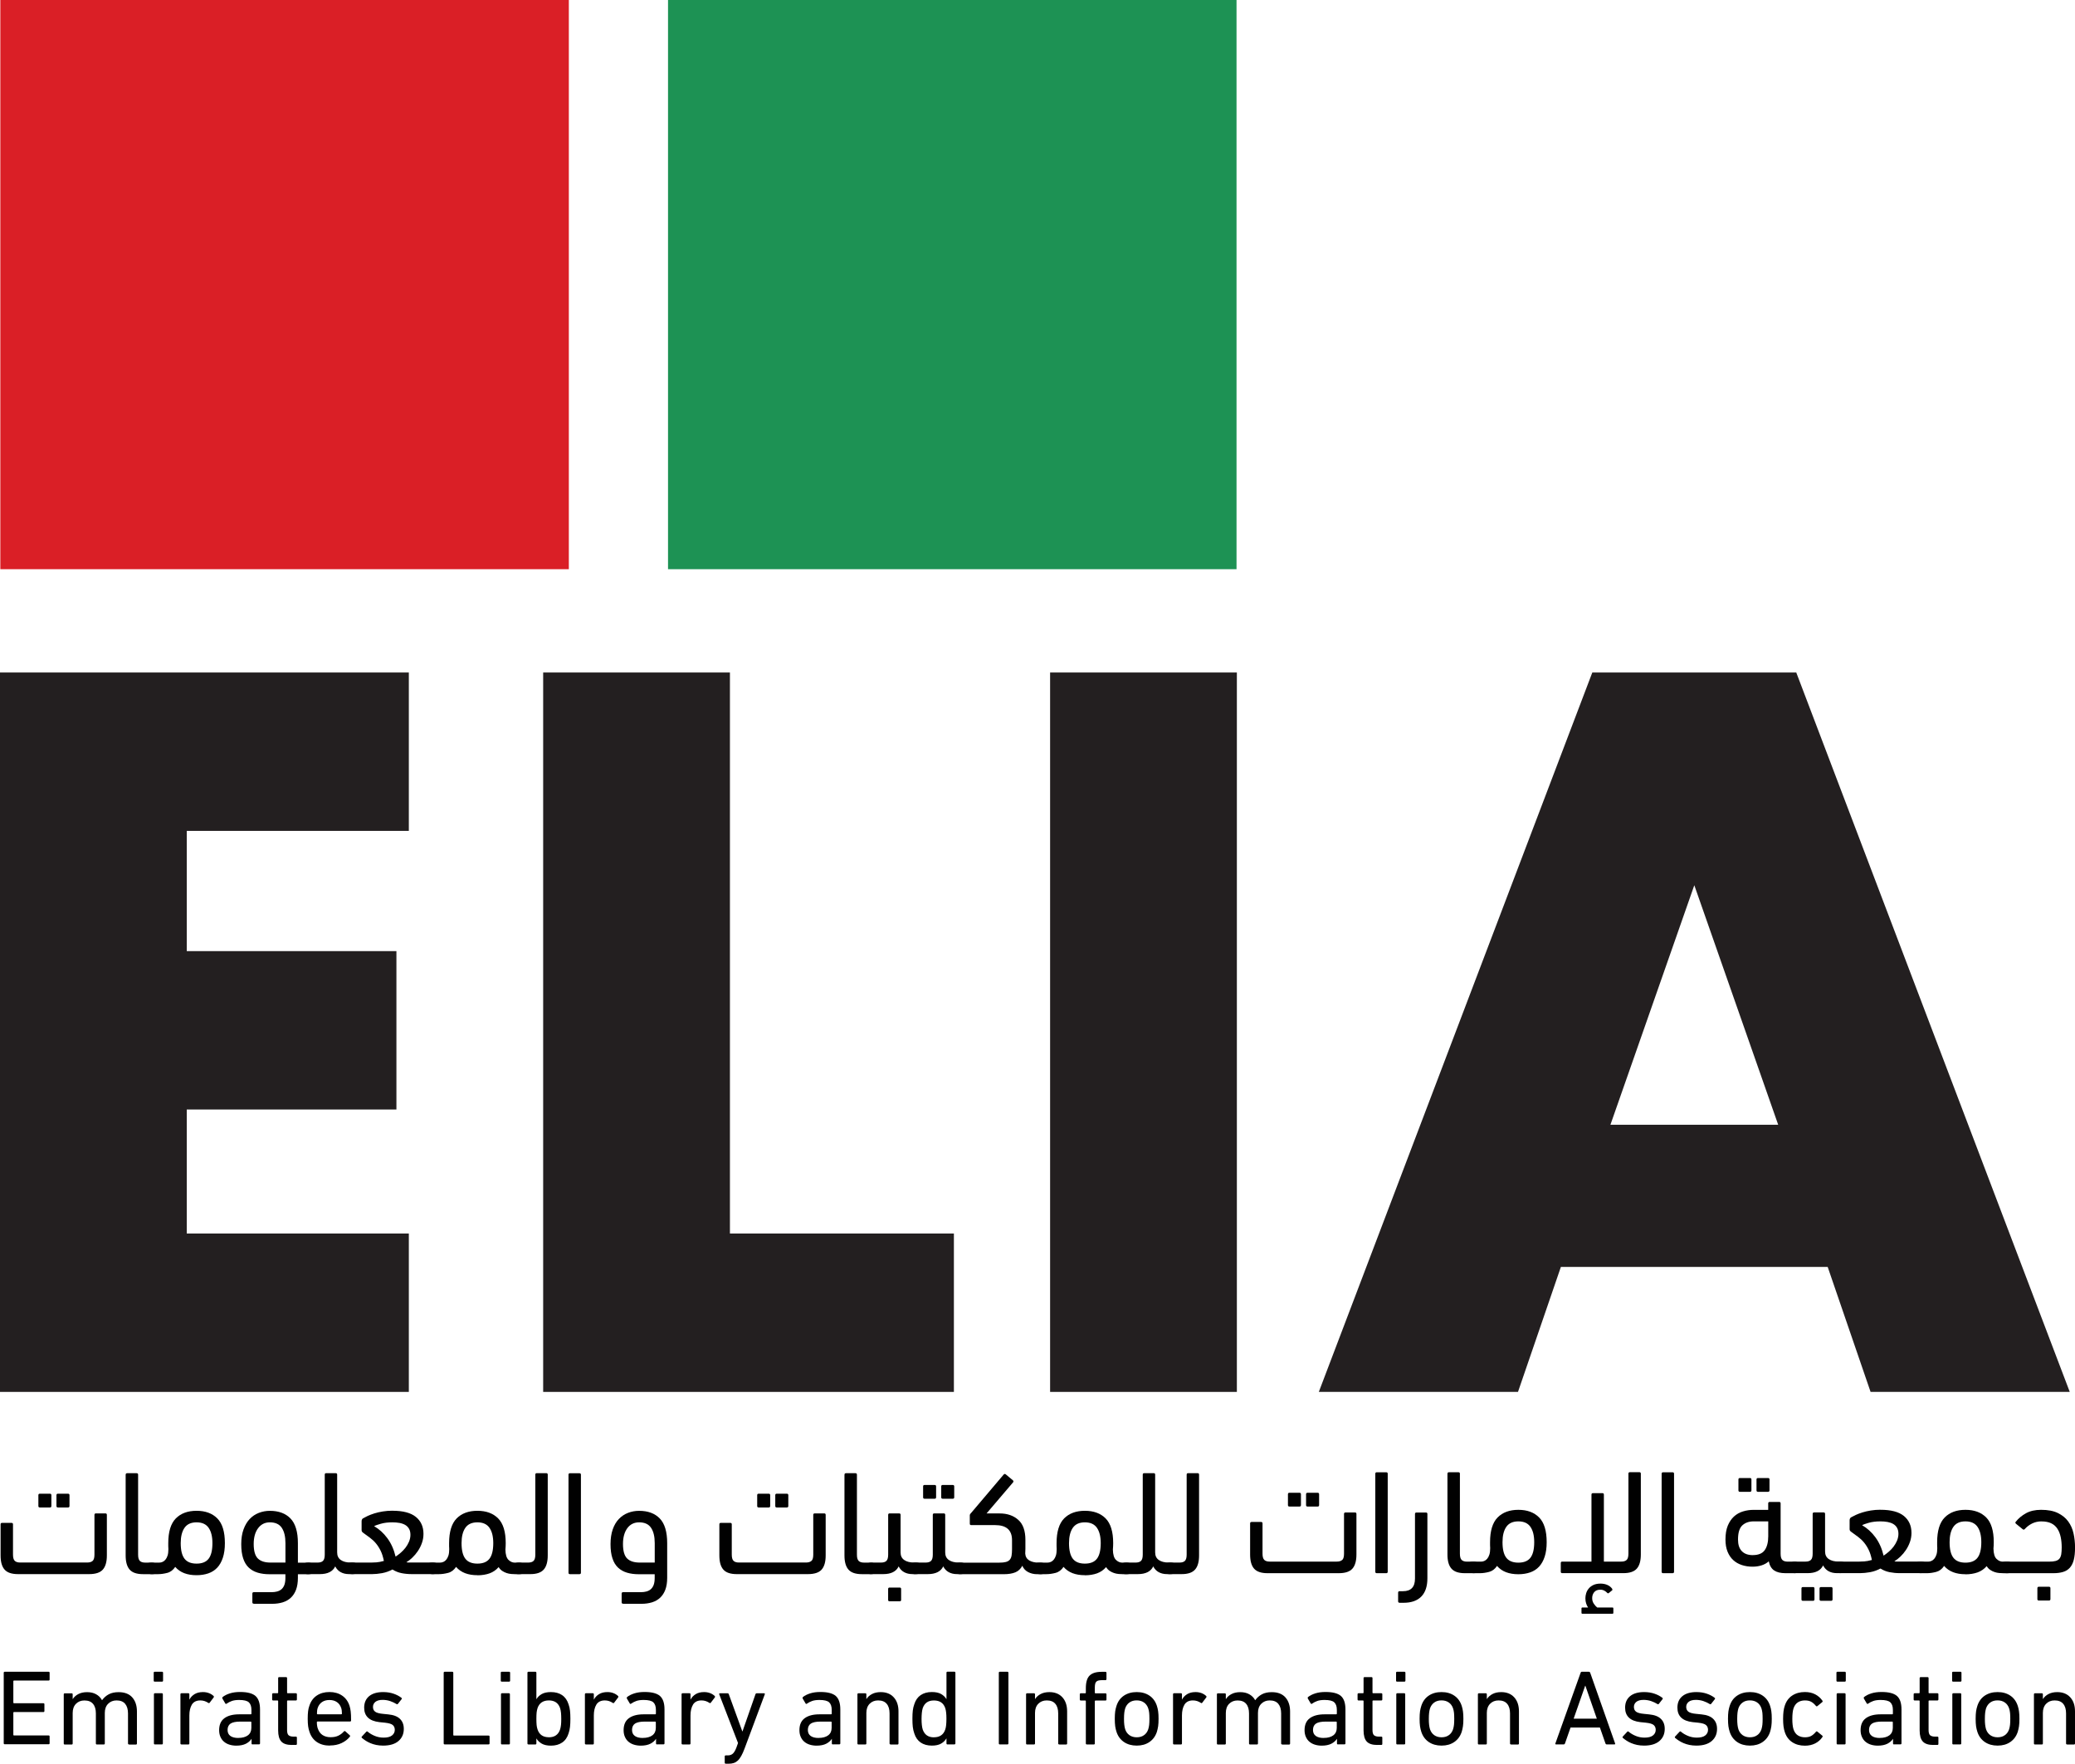 <svg width="353" height="300" viewBox="0 0 353 300" fill="none" xmlns="http://www.w3.org/2000/svg">
<g clip-path="url(#clip0_6_2)">
<path d="M69.551 141.332H31.772V161.782H67.439V188.724H31.772V209.816H69.551V236.759H0V114.39H69.551V141.325V141.332Z" fill="#231F20"/>
<path d="M124.176 114.39V209.816H162.277V236.759H92.404V114.39H124.176Z" fill="#231F20"/>
<path d="M210.416 114.39V236.759H178.644V114.39H210.416Z" fill="#231F20"/>
<path d="M310.94 215.495H265.54L258.241 236.759H224.357L270.884 114.39H305.581L352.108 236.759H318.224L310.925 215.495H310.94ZM302.506 191.317L288.236 150.575L273.966 191.317H302.506Z" fill="#231F20"/>
<path d="M96.771 0H0.057V96.819H96.771V0Z" fill="#DA1F26"/>
<path d="M210.359 0H113.645V96.819H210.359V0Z" fill="#1D9254"/>
<path d="M228.353 265.337C228.546 265.144 228.645 264.794 228.645 264.287V257.515C228.645 257.351 228.731 257.265 228.895 257.265H230.508C230.679 257.265 230.757 257.351 230.757 257.515V264.408C230.757 265.501 230.529 266.308 230.072 266.822C229.616 267.336 228.845 267.594 227.754 267.594H215.617C214.561 267.594 213.798 267.336 213.348 266.822C212.892 266.308 212.67 265.508 212.67 264.408V259.13C212.67 258.958 212.756 258.88 212.92 258.88H214.533C214.704 258.88 214.782 258.965 214.782 259.13V264.279C214.782 264.787 214.882 265.137 215.075 265.329C215.268 265.522 215.574 265.622 215.995 265.622H227.397C227.832 265.622 228.146 265.522 228.346 265.329L228.353 265.337ZM219.356 256.258C219.185 256.258 219.106 256.172 219.106 256.008V254.165C219.106 253.994 219.192 253.915 219.356 253.915H221.068C221.239 253.915 221.318 254.001 221.318 254.165V256.008C221.318 256.18 221.232 256.258 221.068 256.258H219.356ZM222.438 256.258C222.267 256.258 222.188 256.172 222.188 256.008V254.165C222.188 253.994 222.274 253.915 222.438 253.915H224.158C224.322 253.915 224.407 254.001 224.407 254.165V256.008C224.407 256.18 224.322 256.258 224.158 256.258H222.438Z" fill="#010101"/>
<path d="M236.08 267.344C236.08 267.515 235.994 267.594 235.83 267.594H234.218C234.047 267.594 233.968 267.508 233.968 267.344V250.68C233.968 250.508 234.054 250.43 234.218 250.43H235.83C236.002 250.43 236.08 250.515 236.08 250.68V267.344Z" fill="#010101"/>
<path d="M238.099 272.622C237.928 272.622 237.849 272.536 237.849 272.372V270.908C237.849 270.736 237.935 270.658 238.099 270.658H238.677C240.04 270.658 240.718 269.944 240.718 268.508V257.522C240.718 257.358 240.803 257.272 240.967 257.272H242.58C242.751 257.272 242.83 257.358 242.83 257.522V268.458C242.83 269.822 242.487 270.858 241.795 271.565C241.103 272.272 240.097 272.629 238.77 272.629H238.085L238.099 272.622Z" fill="#010101"/>
<path d="M246.247 250.673C246.247 250.501 246.333 250.423 246.497 250.423H248.11C248.281 250.423 248.359 250.508 248.359 250.673V264.287C248.359 264.794 248.459 265.144 248.652 265.337C248.844 265.529 249.151 265.629 249.572 265.629H250.685C251.356 265.629 251.691 265.965 251.691 266.637C251.691 267.058 251.613 267.322 251.456 267.429C251.299 267.537 251.042 267.594 250.685 267.594H249.194C248.138 267.594 247.375 267.337 246.925 266.822C246.469 266.308 246.24 265.508 246.24 264.408V250.673H246.247Z" fill="#010101"/>
<path d="M258.305 267.772C257.513 267.772 256.814 267.658 256.215 267.429C255.616 267.201 255.095 266.844 254.674 266.358C254.317 266.894 253.867 267.236 253.311 267.379C252.754 267.522 252.241 267.594 251.77 267.594H250.685C250.015 267.594 249.672 267.258 249.672 266.587C249.672 266.165 249.751 265.901 249.915 265.794C250.079 265.687 250.329 265.629 250.685 265.629H251.948C252.134 265.629 252.319 265.594 252.505 265.515C252.69 265.437 252.854 265.315 253.004 265.137C253.154 264.958 253.282 264.722 253.375 264.429C253.468 264.137 253.511 263.765 253.511 263.329C253.496 263.158 253.489 262.994 253.489 262.837V262.322C253.489 260.387 253.917 258.987 254.774 258.115C255.63 257.251 256.807 256.815 258.305 256.815C259.804 256.815 260.981 257.251 261.837 258.115C262.693 258.98 263.121 260.387 263.121 262.322C263.121 263.279 263.007 264.108 262.779 264.794C262.551 265.487 262.23 266.051 261.823 266.487C261.416 266.922 260.91 267.251 260.31 267.458C259.711 267.665 259.04 267.772 258.305 267.772ZM258.305 258.78C257.364 258.78 256.679 259.094 256.251 259.715C255.822 260.337 255.608 261.208 255.608 262.315C255.608 263.529 255.822 264.408 256.251 264.965C256.679 265.522 257.364 265.801 258.305 265.801C259.247 265.801 259.932 265.522 260.36 264.965C260.788 264.408 261.002 263.522 261.002 262.315C261.002 261.201 260.788 260.337 260.36 259.715C259.932 259.094 259.247 258.78 258.305 258.78Z" fill="#010101"/>
<path d="M272.861 265.622H275.814C276.235 265.622 276.542 265.522 276.735 265.329C276.928 265.137 277.027 264.787 277.027 264.279V250.665C277.027 250.494 277.113 250.415 277.277 250.415H278.89C279.061 250.415 279.139 250.501 279.139 250.665V264.401C279.139 265.494 278.911 266.301 278.454 266.815C277.998 267.329 277.241 267.586 276.185 267.586H265.769C265.597 267.586 265.519 267.501 265.519 267.336V265.872C265.519 265.701 265.604 265.622 265.769 265.622H270.742V254.23C270.742 254.065 270.827 253.98 270.991 253.98H272.604C272.775 253.98 272.853 254.065 272.853 254.23V265.622H272.861ZM270.164 273.429C270.028 273.229 269.921 272.993 269.835 272.736C269.75 272.472 269.707 272.186 269.707 271.865C269.707 271.594 269.75 271.315 269.835 271.022C269.921 270.729 270.064 270.458 270.264 270.215C270.463 269.972 270.727 269.765 271.055 269.608C271.384 269.451 271.79 269.365 272.276 269.365C272.711 269.365 273.103 269.444 273.446 269.594C273.788 269.744 274.066 269.965 274.266 270.251C274.316 270.372 274.316 270.451 274.266 270.501L273.738 270.929C273.624 271.029 273.531 271.044 273.46 270.979C273.31 270.808 273.132 270.672 272.932 270.565C272.732 270.458 272.504 270.401 272.247 270.401C271.776 270.401 271.427 270.544 271.198 270.829C270.97 271.115 270.863 271.451 270.863 271.836C270.863 272.222 270.963 272.529 271.155 272.808C271.348 273.086 271.541 273.293 271.719 273.429H274.316C274.416 273.429 274.466 273.486 274.466 273.608V274.315C274.466 274.436 274.416 274.493 274.316 274.493H269.193C269.093 274.493 269.043 274.436 269.043 274.315V273.608C269.043 273.486 269.093 273.429 269.193 273.429H270.149H270.164Z" fill="#010101"/>
<path d="M284.79 267.344C284.79 267.515 284.705 267.594 284.54 267.594H282.928C282.757 267.594 282.678 267.508 282.678 267.344V250.68C282.678 250.508 282.764 250.43 282.928 250.43H284.54C284.712 250.43 284.79 250.515 284.79 250.68V267.344Z" fill="#010101"/>
<path d="M300.808 256.808V255.722C300.808 255.558 300.894 255.473 301.058 255.473H302.67C302.842 255.473 302.92 255.558 302.92 255.722V264.287C302.92 264.794 303.02 265.144 303.213 265.337C303.405 265.529 303.712 265.629 304.133 265.629H305.239C305.91 265.629 306.252 265.965 306.252 266.637C306.252 267.058 306.174 267.322 306.009 267.429C305.852 267.537 305.596 267.594 305.239 267.594H303.748C302.927 267.594 302.278 267.437 301.821 267.129C301.357 266.815 301.051 266.301 300.901 265.579C300.565 265.879 300.159 266.108 299.688 266.258C299.217 266.408 298.703 266.487 298.147 266.487C297.49 266.487 296.884 266.394 296.32 266.208C295.757 266.022 295.271 265.744 294.858 265.365C294.444 264.987 294.123 264.508 293.887 263.922C293.652 263.344 293.538 262.658 293.538 261.865C293.538 260.922 293.673 260.13 293.937 259.494C294.208 258.858 294.558 258.337 294.993 257.944C295.428 257.551 295.942 257.258 296.52 257.087C297.098 256.908 297.697 256.822 298.325 256.822H300.801L300.808 256.808ZM298.19 264.515C299.146 264.515 299.823 264.237 300.223 263.665C300.615 263.101 300.815 262.315 300.815 261.308V258.78H298.339C297.547 258.78 296.905 259.001 296.413 259.451C295.921 259.901 295.671 260.701 295.671 261.865C295.671 262.744 295.885 263.401 296.327 263.851C296.763 264.301 297.383 264.522 298.197 264.522L298.19 264.515ZM295.992 253.751C295.821 253.751 295.742 253.665 295.742 253.501V251.658C295.742 251.487 295.828 251.408 295.992 251.408H297.704C297.876 251.408 297.954 251.494 297.954 251.658V253.501C297.954 253.673 297.868 253.751 297.704 253.751H295.992ZM299.067 253.751C298.896 253.751 298.817 253.665 298.817 253.501V251.658C298.817 251.487 298.903 251.408 299.067 251.408H300.78C300.951 251.408 301.029 251.494 301.029 251.658V253.501C301.029 253.673 300.944 253.751 300.78 253.751H299.067Z" fill="#010101"/>
<path d="M305.431 267.594C305.096 267.594 304.839 267.537 304.675 267.415C304.511 267.301 304.425 267.065 304.425 266.708C304.425 266.287 304.504 266.001 304.668 265.851C304.825 265.701 305.082 265.622 305.439 265.622H307.158C307.579 265.622 307.886 265.522 308.078 265.329C308.271 265.137 308.371 264.787 308.371 264.279V257.508C308.371 257.344 308.457 257.258 308.621 257.258H310.233C310.404 257.258 310.483 257.344 310.483 257.508V263.901C310.483 264.472 310.69 264.901 311.104 265.187C311.518 265.472 312.067 265.615 312.759 265.615H313.059C313.394 265.615 313.651 265.687 313.815 265.829C313.979 265.972 314.065 266.215 314.065 266.551C314.065 266.987 313.986 267.272 313.822 267.401C313.658 267.529 313.408 267.586 313.052 267.586H312.495C311.953 267.586 311.482 267.479 311.082 267.258C310.676 267.037 310.369 266.708 310.148 266.272C309.727 267.151 308.849 267.586 307.522 267.586H305.431V267.594ZM306.716 272.294C306.544 272.294 306.466 272.208 306.466 272.044V270.201C306.466 270.029 306.552 269.951 306.716 269.951H308.428C308.599 269.951 308.678 270.036 308.678 270.201V272.044C308.678 272.215 308.592 272.294 308.428 272.294H306.716ZM309.791 272.294C309.62 272.294 309.541 272.208 309.541 272.044V270.201C309.541 270.029 309.627 269.951 309.791 269.951H311.503C311.674 269.951 311.753 270.036 311.753 270.201V272.044C311.753 272.215 311.667 272.294 311.503 272.294H309.791Z" fill="#010101"/>
<path d="M319.908 256.808C321.706 256.808 323.033 257.158 323.897 257.865C324.753 258.572 325.181 259.53 325.181 260.744C325.181 261.279 325.095 261.801 324.917 262.294C324.739 262.794 324.51 263.244 324.232 263.658C323.954 264.072 323.64 264.444 323.297 264.772C322.955 265.101 322.612 265.365 322.277 265.565C322.398 265.601 322.52 265.615 322.648 265.615H326.743C327.079 265.615 327.336 265.672 327.5 265.794C327.671 265.915 327.749 266.144 327.749 266.501C327.749 266.922 327.671 267.208 327.507 267.358C327.35 267.508 327.093 267.586 326.736 267.586H323.183C322.577 267.586 321.999 267.529 321.456 267.422C320.907 267.315 320.393 267.108 319.901 266.801C319.345 267.101 318.759 267.308 318.139 267.422C317.518 267.529 316.961 267.586 316.476 267.586H313.044C312.374 267.586 312.031 267.251 312.031 266.579C312.031 266.158 312.11 265.894 312.274 265.787C312.431 265.679 312.688 265.622 313.044 265.622H316.298C316.519 265.622 316.805 265.608 317.168 265.587C317.532 265.565 317.953 265.479 318.446 265.344C318.31 264.672 318.132 264.094 317.903 263.629C317.675 263.158 317.411 262.744 317.111 262.379C316.812 262.015 316.476 261.701 316.112 261.429C315.749 261.158 315.385 260.894 315.014 260.622C314.864 260.522 314.764 260.437 314.721 260.358C314.678 260.28 314.657 260.201 314.657 260.115V258.601C314.657 258.365 314.743 258.194 314.907 258.094C315.106 257.98 315.378 257.844 315.699 257.687C316.027 257.537 316.405 257.394 316.833 257.258C317.261 257.122 317.739 257.015 318.26 256.93C318.781 256.844 319.33 256.801 319.901 256.801L319.908 256.808ZM319.908 258.78C319.152 258.78 318.488 258.858 317.918 259.022C317.347 259.18 316.969 259.322 316.783 259.437C317.639 259.922 318.396 260.608 319.038 261.479C319.687 262.358 320.151 263.401 320.436 264.608C320.707 264.437 320.993 264.222 321.292 263.965C321.599 263.708 321.87 263.415 322.113 263.108C322.355 262.794 322.555 262.451 322.719 262.072C322.876 261.694 322.962 261.301 322.962 260.901C322.962 260.501 322.883 260.137 322.719 259.865C322.562 259.594 322.348 259.38 322.077 259.222C321.806 259.065 321.485 258.951 321.107 258.88C320.729 258.815 320.329 258.78 319.908 258.78Z" fill="#010101"/>
<path d="M334.364 267.772C333.572 267.772 332.872 267.658 332.273 267.429C331.674 267.201 331.153 266.844 330.732 266.358C330.375 266.894 329.926 267.236 329.369 267.379C328.813 267.522 328.299 267.594 327.828 267.594H326.744C326.073 267.594 325.73 267.258 325.73 266.587C325.73 266.165 325.809 265.901 325.973 265.794C326.137 265.687 326.387 265.629 326.744 265.629H328.006C328.192 265.629 328.377 265.594 328.563 265.515C328.748 265.437 328.913 265.315 329.062 265.137C329.212 264.958 329.341 264.722 329.433 264.429C329.526 264.137 329.569 263.765 329.569 263.329C329.555 263.158 329.548 262.994 329.548 262.837V262.322C329.548 260.387 329.976 258.987 330.832 258.115C331.688 257.251 332.865 256.815 334.364 256.815C335.862 256.815 337.039 257.251 337.895 258.115C338.752 258.98 339.18 260.387 339.18 262.322C339.18 262.508 339.18 262.694 339.165 262.879C339.158 263.065 339.144 263.244 339.13 263.408C339.144 264.265 339.322 264.851 339.651 265.165C339.979 265.479 340.328 265.629 340.699 265.629H341.434C341.77 265.629 342.019 265.701 342.191 265.844C342.362 265.987 342.44 266.229 342.44 266.565C342.44 267.001 342.362 267.287 342.198 267.415C342.034 267.544 341.784 267.601 341.427 267.601H340.871C340.635 267.601 340.385 267.586 340.114 267.565C339.843 267.544 339.579 267.486 339.322 267.401C339.058 267.315 338.816 267.194 338.58 267.036C338.345 266.879 338.145 266.665 337.974 266.394C337.553 266.879 337.039 267.237 336.433 267.458C335.826 267.672 335.134 267.786 334.364 267.786V267.772ZM334.364 258.78C333.422 258.78 332.737 259.094 332.309 259.715C331.881 260.337 331.667 261.208 331.667 262.315C331.667 263.529 331.881 264.408 332.309 264.965C332.737 265.522 333.422 265.801 334.364 265.801C335.305 265.801 335.99 265.522 336.418 264.965C336.847 264.408 337.061 263.522 337.061 262.315C337.061 261.201 336.847 260.337 336.418 259.715C335.99 259.094 335.305 258.78 334.364 258.78Z" fill="#010101"/>
<path d="M347.299 258.78C346.728 258.78 346.2 258.901 345.722 259.13C345.244 259.365 344.816 259.687 344.452 260.087C344.352 260.208 344.231 260.215 344.103 260.115L342.99 259.208C342.84 259.087 342.811 258.972 342.911 258.858C343.382 258.265 343.967 257.78 344.666 257.394C345.366 257.008 346.222 256.815 347.228 256.815C348.391 256.815 349.34 256.994 350.082 257.358C350.824 257.722 351.409 258.194 351.844 258.787C352.279 259.38 352.579 260.058 352.75 260.83C352.922 261.601 353.007 262.401 353.007 263.229C353.007 264.058 352.936 264.772 352.793 265.322C352.65 265.879 352.429 266.322 352.13 266.658C351.83 266.994 351.452 267.236 350.981 267.379C350.51 267.522 349.968 267.594 349.347 267.594H341.399C340.728 267.594 340.385 267.258 340.385 266.587C340.385 266.165 340.464 265.901 340.628 265.794C340.785 265.687 341.042 265.629 341.399 265.629H348.562C349.033 265.629 349.411 265.594 349.697 265.515C349.982 265.437 350.203 265.308 350.353 265.122C350.503 264.937 350.603 264.687 350.66 264.379C350.71 264.065 350.738 263.687 350.738 263.229C350.738 262.572 350.681 261.972 350.56 261.422C350.439 260.872 350.253 260.401 349.989 260.008C349.725 259.615 349.383 259.308 348.94 259.101C348.505 258.894 347.956 258.787 347.299 258.787V258.78ZM346.85 272.244C346.678 272.244 346.6 272.158 346.6 271.994V270.151C346.6 269.979 346.686 269.901 346.85 269.901H348.569C348.74 269.901 348.819 269.986 348.819 270.151V271.994C348.819 272.165 348.733 272.244 348.569 272.244H346.85Z" fill="#010101"/>
<path d="M15.775 265.494C15.968 265.301 16.068 264.951 16.068 264.444V257.672C16.068 257.508 16.153 257.422 16.317 257.422H17.93C18.101 257.422 18.18 257.508 18.18 257.672V264.565C18.18 265.658 17.951 266.465 17.495 266.979C17.038 267.494 16.268 267.751 15.176 267.751H3.047C1.991 267.751 1.227 267.494 0.778 266.979C0.321 266.465 0.1 265.665 0.1 264.565V259.287C0.1 259.115 0.185 259.037 0.35 259.037H1.962C2.133 259.037 2.212 259.122 2.212 259.287V264.437C2.212 264.944 2.312 265.294 2.504 265.487C2.697 265.679 3.004 265.779 3.425 265.779H14.826C15.262 265.779 15.575 265.679 15.775 265.487V265.494ZM6.778 256.415C6.607 256.415 6.528 256.33 6.528 256.165V254.323C6.528 254.151 6.614 254.073 6.778 254.073H8.491C8.662 254.073 8.74 254.158 8.74 254.323V256.165C8.74 256.337 8.655 256.415 8.491 256.415H6.778ZM9.853 256.415C9.682 256.415 9.604 256.33 9.604 256.165V254.323C9.604 254.151 9.689 254.073 9.853 254.073H11.573C11.737 254.073 11.822 254.158 11.822 254.323V256.165C11.822 256.337 11.737 256.415 11.573 256.415H9.853Z" fill="#010101"/>
<path d="M21.383 250.837C21.383 250.665 21.469 250.587 21.633 250.587H23.246C23.417 250.587 23.495 250.673 23.495 250.837V264.451C23.495 264.958 23.595 265.308 23.788 265.501C23.98 265.694 24.287 265.794 24.708 265.794H25.821C26.492 265.794 26.827 266.129 26.827 266.801C26.827 267.222 26.749 267.487 26.592 267.594C26.435 267.701 26.178 267.758 25.821 267.758H24.33C23.274 267.758 22.511 267.501 22.061 266.987C21.605 266.472 21.376 265.672 21.376 264.572V250.837H21.383Z" fill="#010101"/>
<path d="M33.441 267.936C32.649 267.936 31.95 267.822 31.351 267.594C30.744 267.365 30.231 267.008 29.81 266.522C29.453 267.058 29.003 267.401 28.447 267.544C27.89 267.687 27.377 267.758 26.906 267.758H25.821C25.151 267.758 24.808 267.422 24.808 266.751C24.808 266.329 24.887 266.065 25.051 265.958C25.208 265.851 25.465 265.794 25.821 265.794H27.084C27.27 265.794 27.455 265.758 27.641 265.679C27.826 265.601 27.99 265.479 28.14 265.301C28.29 265.122 28.418 264.887 28.511 264.594C28.604 264.301 28.647 263.929 28.647 263.494C28.632 263.322 28.625 263.158 28.625 263.001V262.487C28.625 260.551 29.053 259.151 29.91 258.28C30.766 257.415 31.943 256.98 33.441 256.98C34.94 256.98 36.117 257.415 36.973 258.28C37.829 259.144 38.257 260.551 38.257 262.487C38.257 263.444 38.143 264.272 37.915 264.958C37.687 265.651 37.366 266.215 36.959 266.651C36.545 267.087 36.046 267.415 35.446 267.622C34.847 267.829 34.176 267.936 33.441 267.936ZM33.441 258.944C32.499 258.944 31.815 259.258 31.387 259.88C30.958 260.501 30.744 261.372 30.744 262.479C30.744 263.694 30.958 264.572 31.387 265.129C31.815 265.687 32.499 265.965 33.441 265.965C34.383 265.965 35.068 265.687 35.496 265.129C35.924 264.572 36.138 263.687 36.138 262.479C36.138 261.365 35.924 260.501 35.496 259.88C35.068 259.258 34.383 258.944 33.441 258.944Z" fill="#010101"/>
<path d="M43.181 272.786C43.009 272.786 42.931 272.701 42.931 272.536V271.072C42.931 270.901 43.016 270.822 43.181 270.822H46.206C46.541 270.822 46.855 270.786 47.14 270.708C47.426 270.629 47.675 270.508 47.882 270.329C48.089 270.151 48.253 269.908 48.375 269.601C48.489 269.286 48.553 268.894 48.553 268.429V267.772H45.856C45.114 267.772 44.45 267.686 43.851 267.508C43.252 267.329 42.745 267.044 42.324 266.651C41.903 266.258 41.582 265.729 41.368 265.072C41.147 264.415 41.04 263.608 41.04 262.651C41.04 261.694 41.169 260.851 41.432 260.137C41.697 259.422 42.046 258.83 42.488 258.365C42.931 257.901 43.452 257.558 44.044 257.33C44.636 257.101 45.257 256.987 45.913 256.987C47.411 256.987 48.582 257.422 49.416 258.287C50.258 259.151 50.679 260.558 50.679 262.494V265.801H52.42C52.756 265.801 53.005 265.872 53.176 266.015C53.348 266.158 53.426 266.401 53.426 266.737C53.426 267.172 53.348 267.458 53.191 267.587C53.034 267.715 52.777 267.772 52.42 267.772H50.679V268.379C50.679 269.172 50.572 269.844 50.365 270.401C50.158 270.958 49.859 271.408 49.481 271.765C49.102 272.122 48.646 272.379 48.104 272.551C47.569 272.715 46.969 272.801 46.313 272.801H43.188L43.181 272.786ZM45.906 258.944C45.064 258.944 44.401 259.28 43.901 259.951C43.402 260.622 43.159 261.515 43.159 262.629C43.159 263.822 43.402 264.651 43.88 265.108C44.358 265.565 45.071 265.787 46.013 265.787H48.56V262.479C48.56 261.365 48.353 260.501 47.94 259.88C47.526 259.258 46.848 258.944 45.906 258.944Z" fill="#010101"/>
<path d="M52.434 267.758C52.099 267.758 51.842 267.701 51.678 267.579C51.514 267.465 51.428 267.229 51.428 266.872C51.428 266.451 51.507 266.165 51.671 266.015C51.828 265.865 52.085 265.787 52.442 265.787H54.033C54.454 265.787 54.761 265.687 54.953 265.494C55.146 265.301 55.246 264.951 55.246 264.444V250.83C55.246 250.658 55.331 250.58 55.495 250.58H57.108C57.279 250.58 57.358 250.665 57.358 250.83V264.065C57.358 264.637 57.565 265.065 57.978 265.351C58.392 265.637 58.941 265.779 59.634 265.779H59.94C60.276 265.779 60.526 265.851 60.697 265.994C60.868 266.137 60.946 266.379 60.946 266.715C60.946 267.151 60.868 267.437 60.704 267.565C60.54 267.694 60.29 267.751 59.933 267.751H59.377C58.842 267.751 58.371 267.644 57.964 267.422C57.557 267.201 57.251 266.872 57.029 266.437C56.608 267.315 55.738 267.751 54.404 267.751H52.434V267.758Z" fill="#010101"/>
<path d="M66.769 256.972C68.567 256.972 69.894 257.322 70.757 258.03C71.62 258.737 72.041 259.694 72.041 260.908C72.041 261.444 71.956 261.965 71.777 262.458C71.599 262.958 71.371 263.408 71.092 263.822C70.814 264.237 70.5 264.608 70.158 264.937C69.815 265.265 69.473 265.529 69.137 265.729C69.259 265.765 69.38 265.779 69.508 265.779H73.604C73.939 265.779 74.196 265.837 74.36 265.958C74.531 266.079 74.61 266.308 74.61 266.665C74.61 267.087 74.531 267.372 74.367 267.522C74.21 267.672 73.953 267.751 73.597 267.751H70.043C69.437 267.751 68.859 267.694 68.317 267.587C67.767 267.479 67.254 267.272 66.761 266.965C66.205 267.265 65.62 267.472 64.999 267.587C64.378 267.694 63.822 267.751 63.337 267.751H59.905C59.234 267.751 58.892 267.415 58.892 266.744C58.892 266.322 58.97 266.058 59.134 265.951C59.291 265.844 59.548 265.787 59.905 265.787H63.158C63.38 265.787 63.665 265.772 64.029 265.751C64.393 265.729 64.814 265.644 65.306 265.508C65.17 264.837 64.992 264.258 64.764 263.794C64.535 263.322 64.271 262.908 63.972 262.544C63.672 262.179 63.337 261.865 62.973 261.594C62.609 261.322 62.245 261.058 61.874 260.787C61.724 260.687 61.624 260.601 61.581 260.522C61.539 260.444 61.517 260.365 61.517 260.28V258.765C61.517 258.53 61.603 258.358 61.767 258.258C61.967 258.144 62.238 258.008 62.559 257.851C62.887 257.701 63.265 257.558 63.693 257.422C64.121 257.287 64.6 257.18 65.12 257.094C65.641 257.008 66.191 256.965 66.761 256.965L66.769 256.972ZM66.769 258.944C66.012 258.944 65.349 259.022 64.778 259.187C64.207 259.344 63.829 259.487 63.644 259.601C64.5 260.087 65.256 260.772 65.898 261.644C66.547 262.522 67.011 263.565 67.296 264.772C67.568 264.601 67.853 264.387 68.153 264.129C68.46 263.872 68.731 263.579 68.973 263.272C69.216 262.958 69.416 262.615 69.58 262.237C69.737 261.858 69.822 261.465 69.822 261.065C69.822 260.665 69.744 260.301 69.58 260.03C69.416 259.758 69.209 259.544 68.938 259.387C68.666 259.23 68.345 259.115 67.967 259.044C67.589 258.98 67.189 258.944 66.769 258.944Z" fill="#010101"/>
<path d="M81.217 267.936C80.425 267.936 79.725 267.822 79.126 267.594C78.527 267.365 78.006 267.008 77.585 266.522C77.228 267.058 76.779 267.401 76.222 267.544C75.666 267.687 75.152 267.758 74.681 267.758H73.597C72.926 267.758 72.584 267.422 72.584 266.751C72.584 266.329 72.662 266.065 72.826 265.958C72.983 265.851 73.24 265.794 73.597 265.794H74.859C75.045 265.794 75.231 265.758 75.416 265.679C75.602 265.601 75.766 265.479 75.915 265.301C76.065 265.122 76.194 264.887 76.287 264.594C76.379 264.301 76.422 263.929 76.422 263.494C76.408 263.322 76.401 263.158 76.401 263.001V262.487C76.401 260.551 76.829 259.151 77.685 258.28C78.541 257.415 79.718 256.98 81.217 256.98C82.715 256.98 83.892 257.415 84.749 258.28C85.605 259.144 86.033 260.551 86.033 262.487C86.033 262.672 86.033 262.858 86.019 263.044C86.011 263.229 85.997 263.408 85.983 263.572C85.997 264.429 86.175 265.015 86.504 265.329C86.832 265.644 87.181 265.794 87.552 265.794H88.287C88.623 265.794 88.873 265.865 89.044 266.008C89.215 266.151 89.293 266.394 89.293 266.729C89.293 267.165 89.215 267.451 89.051 267.579C88.887 267.708 88.637 267.765 88.28 267.765H87.724C87.488 267.765 87.239 267.751 86.968 267.729C86.696 267.708 86.432 267.651 86.175 267.565C85.912 267.479 85.669 267.358 85.433 267.201C85.198 267.044 84.998 266.829 84.827 266.558C84.406 267.044 83.892 267.401 83.286 267.622C82.679 267.836 81.987 267.951 81.217 267.951V267.936ZM81.217 258.944C80.275 258.944 79.59 259.258 79.162 259.88C78.734 260.501 78.52 261.372 78.52 262.479C78.52 263.694 78.734 264.572 79.162 265.129C79.59 265.687 80.275 265.965 81.217 265.965C82.159 265.965 82.844 265.687 83.272 265.129C83.7 264.572 83.914 263.687 83.914 262.479C83.914 261.365 83.7 260.501 83.272 259.88C82.844 259.258 82.159 258.944 81.217 258.944Z" fill="#010101"/>
<path d="M88.259 267.758C87.924 267.758 87.667 267.701 87.502 267.579C87.338 267.465 87.253 267.229 87.253 266.872C87.253 266.451 87.331 266.165 87.495 266.015C87.652 265.865 87.909 265.787 88.266 265.787H89.857C90.278 265.787 90.585 265.687 90.778 265.494C90.97 265.301 91.07 264.951 91.07 264.444V250.83C91.07 250.658 91.156 250.58 91.32 250.58H92.932C93.103 250.58 93.182 250.665 93.182 250.83V264.565C93.182 265.658 92.954 266.465 92.497 266.979C92.04 267.494 91.291 267.751 90.228 267.751H88.259V267.758Z" fill="#010101"/>
<path d="M98.826 267.508C98.826 267.679 98.74 267.758 98.576 267.758H96.963C96.792 267.758 96.714 267.672 96.714 267.508V250.844C96.714 250.673 96.799 250.594 96.963 250.594H98.576C98.747 250.594 98.826 250.68 98.826 250.844V267.508Z" fill="#010101"/>
<path d="M106.003 272.786C105.832 272.786 105.754 272.701 105.754 272.536V271.072C105.754 270.901 105.839 270.822 106.003 270.822H109.029C109.364 270.822 109.678 270.786 109.963 270.708C110.249 270.629 110.498 270.508 110.705 270.329C110.912 270.151 111.076 269.908 111.198 269.601C111.312 269.286 111.376 268.894 111.376 268.429V267.772H108.679C107.937 267.772 107.273 267.686 106.674 267.508C106.075 267.329 105.568 267.044 105.147 266.651C104.726 266.258 104.405 265.729 104.191 265.072C103.97 264.415 103.863 263.608 103.863 262.651C103.863 261.694 103.991 260.851 104.241 260.137C104.491 259.422 104.84 258.83 105.29 258.365C105.732 257.901 106.253 257.558 106.845 257.33C107.43 257.101 108.065 256.987 108.736 256.987C110.234 256.987 111.405 257.422 112.239 258.287C113.081 259.151 113.502 260.558 113.502 262.494V268.379C113.502 269.172 113.395 269.844 113.188 270.401C112.981 270.958 112.682 271.408 112.304 271.765C111.925 272.122 111.469 272.379 110.926 272.551C110.391 272.715 109.792 272.801 109.136 272.801H106.011L106.003 272.786ZM108.729 258.944C107.873 258.944 107.202 259.28 106.71 259.951C106.225 260.622 105.982 261.515 105.982 262.629C105.982 263.822 106.225 264.651 106.703 265.108C107.181 265.565 107.894 265.787 108.836 265.787H111.383V262.479C111.383 261.365 111.176 260.501 110.762 259.88C110.349 259.258 109.671 258.944 108.729 258.944Z" fill="#010101"/>
<path d="M138.061 265.494C138.253 265.301 138.353 264.951 138.353 264.444V257.672C138.353 257.508 138.439 257.422 138.603 257.422H140.215C140.387 257.422 140.465 257.508 140.465 257.672V264.565C140.465 265.658 140.237 266.465 139.78 266.979C139.323 267.494 138.553 267.751 137.461 267.751H125.325C124.269 267.751 123.505 267.494 123.056 266.979C122.599 266.465 122.378 265.665 122.378 264.565V259.287C122.378 259.115 122.464 259.037 122.628 259.037H124.24C124.412 259.037 124.49 259.122 124.49 259.287V264.437C124.49 264.944 124.59 265.294 124.783 265.487C124.975 265.679 125.282 265.779 125.703 265.779H137.105C137.54 265.779 137.854 265.679 138.053 265.487L138.061 265.494ZM129.063 256.415C128.892 256.415 128.814 256.33 128.814 256.165V254.323C128.814 254.151 128.899 254.073 129.063 254.073H130.776C130.947 254.073 131.026 254.158 131.026 254.323V256.165C131.026 256.337 130.94 256.415 130.776 256.415H129.063ZM132.139 256.415C131.967 256.415 131.889 256.33 131.889 256.165V254.323C131.889 254.151 131.975 254.073 132.139 254.073H133.858C134.022 254.073 134.108 254.158 134.108 254.323V256.165C134.108 256.337 134.022 256.415 133.858 256.415H132.139Z" fill="#010101"/>
<path d="M143.669 250.837C143.669 250.665 143.754 250.587 143.918 250.587H145.531C145.702 250.587 145.781 250.673 145.781 250.837V264.451C145.781 264.958 145.88 265.308 146.073 265.501C146.266 265.694 146.573 265.794 146.994 265.794H148.107C148.777 265.794 149.113 266.129 149.113 266.801C149.113 267.222 149.034 267.487 148.877 267.594C148.72 267.701 148.463 267.758 148.107 267.758H146.615C145.559 267.758 144.796 267.501 144.346 266.987C143.89 266.472 143.661 265.672 143.661 264.572V250.837H143.669Z" fill="#010101"/>
<path d="M148.285 267.758C147.95 267.758 147.693 267.701 147.529 267.579C147.365 267.465 147.279 267.229 147.279 266.872C147.279 266.451 147.357 266.165 147.522 266.015C147.678 265.865 147.935 265.787 148.292 265.787H149.883C150.304 265.787 150.611 265.687 150.804 265.494C150.996 265.301 151.096 264.951 151.096 264.444V257.672C151.096 257.508 151.182 257.422 151.346 257.422H152.958C153.13 257.422 153.208 257.508 153.208 257.672V264.065C153.208 264.637 153.415 265.065 153.829 265.351C154.243 265.637 154.792 265.779 155.484 265.779H155.791C156.126 265.779 156.376 265.851 156.547 265.994C156.718 266.137 156.797 266.379 156.797 266.715C156.797 267.151 156.718 267.437 156.554 267.565C156.39 267.694 156.14 267.751 155.784 267.751H155.227C154.692 267.751 154.221 267.644 153.815 267.422C153.408 267.201 153.101 266.872 152.88 266.437C152.459 267.315 151.588 267.751 150.254 267.751H148.285V267.758ZM151.339 272.379C151.167 272.379 151.089 272.294 151.089 272.129V270.286C151.089 270.115 151.175 270.036 151.339 270.036H153.051C153.222 270.036 153.301 270.122 153.301 270.286V272.129C153.301 272.294 153.215 272.379 153.051 272.379H151.339Z" fill="#010101"/>
<path d="M155.748 267.758C155.413 267.758 155.156 267.701 154.992 267.579C154.828 267.465 154.742 267.229 154.742 266.872C154.742 266.451 154.821 266.165 154.985 266.015C155.142 265.865 155.398 265.787 155.755 265.787H157.475C157.896 265.787 158.202 265.687 158.395 265.494C158.588 265.301 158.688 264.951 158.688 264.444V257.672C158.688 257.508 158.773 257.422 158.937 257.422H160.55C160.721 257.422 160.8 257.508 160.8 257.672V264.065C160.8 264.637 161.007 265.065 161.42 265.351C161.834 265.637 162.384 265.779 163.076 265.779H163.375C163.711 265.779 163.968 265.851 164.132 265.994C164.296 266.137 164.381 266.379 164.381 266.715C164.381 267.151 164.303 267.436 164.139 267.565C163.975 267.694 163.725 267.751 163.368 267.751H162.812C162.269 267.751 161.798 267.644 161.399 267.422C160.992 267.201 160.685 266.872 160.464 266.437C160.043 267.315 159.166 267.751 157.839 267.751H155.748V267.758ZM157.289 254.93C157.118 254.93 157.04 254.844 157.04 254.68V252.837C157.04 252.665 157.125 252.587 157.289 252.587H159.002C159.173 252.587 159.251 252.673 159.251 252.837V254.68C159.251 254.851 159.166 254.93 159.002 254.93H157.289ZM160.372 254.93C160.2 254.93 160.122 254.844 160.122 254.68V252.837C160.122 252.665 160.207 252.587 160.372 252.587H162.084C162.255 252.587 162.334 252.673 162.334 252.837V254.68C162.334 254.851 162.248 254.93 162.084 254.93H160.372Z" fill="#010101"/>
<path d="M167.835 257.43H170.082C171.359 257.43 172.408 257.794 173.221 258.515C174.042 259.237 174.442 260.38 174.442 261.922V263.437C174.442 263.572 174.442 263.708 174.427 263.844C174.413 263.979 174.413 264.115 174.413 264.251C174.449 264.772 174.67 265.158 175.084 265.415C175.497 265.665 176.033 265.794 176.682 265.794H176.96C177.295 265.794 177.552 265.865 177.716 266.008C177.888 266.151 177.966 266.394 177.966 266.729C177.966 267.165 177.888 267.451 177.724 267.579C177.559 267.708 177.31 267.765 176.953 267.765H176.425C175.869 267.765 175.362 267.644 174.898 267.401C174.434 267.158 174.113 266.801 173.921 266.329C173.628 266.872 173.236 267.244 172.722 267.451C172.215 267.658 171.566 267.765 170.774 267.765H163.354C162.683 267.765 162.341 267.429 162.341 266.758C162.341 266.337 162.419 266.072 162.583 265.965C162.74 265.858 162.997 265.801 163.354 265.801H169.989C170.46 265.801 170.838 265.765 171.124 265.687C171.409 265.608 171.623 265.487 171.78 265.308C171.937 265.129 172.03 264.901 172.087 264.615C172.137 264.329 172.165 263.965 172.165 263.529V261.965C172.165 260.265 171.209 259.415 169.29 259.415H165.23C165.059 259.415 164.981 259.33 164.981 259.165V257.751C164.981 257.665 165.009 257.587 165.066 257.508C165.123 257.43 165.173 257.38 165.209 257.344L170.731 250.83C170.831 250.708 170.938 250.687 171.06 250.751L172.273 251.758C172.408 251.858 172.444 251.98 172.372 252.108L167.827 257.437L167.835 257.43Z" fill="#010101"/>
<path d="M184.559 267.936C183.767 267.936 183.068 267.822 182.468 267.594C181.869 267.365 181.348 267.008 180.927 266.522C180.57 267.058 180.121 267.401 179.564 267.544C179.008 267.687 178.494 267.758 178.023 267.758H176.939C176.268 267.758 175.926 267.422 175.926 266.751C175.926 266.329 176.004 266.065 176.168 265.958C176.332 265.851 176.582 265.794 176.939 265.794H178.202C178.387 265.794 178.573 265.758 178.758 265.679C178.944 265.601 179.108 265.479 179.258 265.301C179.407 265.122 179.536 264.887 179.629 264.594C179.721 264.301 179.764 263.929 179.764 263.494C179.75 263.322 179.743 263.158 179.743 263.001V262.487C179.743 260.551 180.171 259.151 181.027 258.28C181.883 257.415 183.061 256.98 184.559 256.98C186.057 256.98 187.234 257.415 188.091 258.28C188.947 259.144 189.375 260.551 189.375 262.487C189.375 262.672 189.375 262.858 189.361 263.044C189.354 263.229 189.339 263.408 189.325 263.572C189.339 264.429 189.518 265.015 189.846 265.329C190.174 265.644 190.524 265.794 190.895 265.794H191.63C191.965 265.794 192.215 265.865 192.386 266.008C192.557 266.151 192.636 266.394 192.636 266.729C192.636 267.165 192.557 267.451 192.393 267.579C192.229 267.708 191.979 267.765 191.622 267.765H191.066C190.831 267.765 190.581 267.751 190.31 267.729C190.039 267.708 189.775 267.651 189.518 267.565C189.254 267.479 189.011 267.358 188.776 267.201C188.54 267.044 188.34 266.829 188.169 266.558C187.748 267.044 187.235 267.401 186.628 267.622C186.022 267.836 185.329 267.951 184.559 267.951V267.936ZM184.559 258.944C183.617 258.944 182.932 259.258 182.504 259.88C182.076 260.501 181.862 261.372 181.862 262.479C181.862 263.694 182.076 264.572 182.504 265.129C182.932 265.687 183.617 265.965 184.559 265.965C185.501 265.965 186.186 265.687 186.614 265.129C187.042 264.572 187.256 263.687 187.256 262.479C187.256 261.365 187.042 260.501 186.614 259.88C186.186 259.258 185.501 258.944 184.559 258.944Z" fill="#010101"/>
<path d="M191.594 267.758C191.259 267.758 191.002 267.701 190.838 267.579C190.674 267.465 190.588 267.229 190.588 266.872C190.588 266.451 190.666 266.165 190.83 266.015C190.987 265.865 191.244 265.787 191.601 265.787H193.192C193.613 265.787 193.92 265.687 194.113 265.494C194.305 265.301 194.405 264.951 194.405 264.444V250.83C194.405 250.658 194.491 250.58 194.655 250.58H196.267C196.439 250.58 196.517 250.665 196.517 250.83V264.065C196.517 264.637 196.724 265.065 197.138 265.351C197.552 265.637 198.101 265.779 198.793 265.779H199.1C199.435 265.779 199.685 265.851 199.856 265.994C200.027 266.137 200.106 266.379 200.106 266.715C200.106 267.151 200.027 267.437 199.863 267.565C199.699 267.694 199.449 267.751 199.093 267.751H198.536C198.001 267.751 197.53 267.644 197.123 267.422C196.717 267.201 196.41 266.872 196.189 266.437C195.768 267.315 194.897 267.751 193.563 267.751H191.594V267.758Z" fill="#010101"/>
<path d="M199.064 267.758C198.729 267.758 198.472 267.701 198.308 267.579C198.144 267.465 198.058 267.229 198.058 266.872C198.058 266.451 198.137 266.165 198.301 266.015C198.458 265.865 198.715 265.787 199.071 265.787H200.662C201.083 265.787 201.39 265.687 201.583 265.494C201.775 265.301 201.875 264.951 201.875 264.444V250.83C201.875 250.658 201.961 250.58 202.125 250.58H203.737C203.909 250.58 203.987 250.665 203.987 250.83V264.565C203.987 265.658 203.759 266.465 203.302 266.979C202.846 267.494 202.096 267.751 201.033 267.751H199.064V267.758Z" fill="#010101"/>
<path d="M0.635 284.536C0.635 284.415 0.699 284.358 0.813 284.358H8.262C8.384 284.358 8.441 284.422 8.441 284.536V285.679C8.441 285.8 8.384 285.857 8.262 285.857H2.376C2.305 285.857 2.269 285.893 2.269 285.972V289.607C2.269 289.679 2.305 289.715 2.376 289.715H7.378C7.499 289.715 7.556 289.772 7.556 289.893V291.036C7.556 291.157 7.492 291.214 7.378 291.214H2.376C2.305 291.214 2.269 291.25 2.269 291.322V295.086C2.269 295.157 2.305 295.193 2.376 295.193H8.262C8.384 295.193 8.441 295.25 8.441 295.372V296.514C8.441 296.636 8.384 296.693 8.262 296.693H0.813C0.692 296.693 0.635 296.636 0.635 296.514V284.508V284.536Z" fill="#010101"/>
<path d="M21.954 296.722C21.833 296.722 21.776 296.664 21.776 296.543V291.45C21.776 290.75 21.612 290.2 21.291 289.815C20.97 289.429 20.484 289.236 19.828 289.236C19.25 289.236 18.765 289.429 18.394 289.807C18.016 290.186 17.83 290.707 17.83 291.364V296.55C17.83 296.671 17.766 296.729 17.652 296.729H16.489C16.367 296.729 16.31 296.671 16.31 296.55V291.457C16.31 290.757 16.154 290.207 15.825 289.822C15.504 289.436 15.019 289.243 14.363 289.243C13.77 289.243 13.292 289.436 12.921 289.815C12.55 290.193 12.365 290.714 12.365 291.372V296.557C12.365 296.679 12.301 296.736 12.187 296.736H11.024C10.902 296.736 10.845 296.679 10.845 296.557V288.207C10.845 288.086 10.909 288.029 11.024 288.029H12.187C12.308 288.029 12.365 288.086 12.365 288.207V289.007H12.379C12.586 288.672 12.893 288.386 13.307 288.165C13.72 287.943 14.22 287.829 14.812 287.829C15.404 287.829 15.918 287.943 16.346 288.186C16.774 288.422 17.117 288.757 17.352 289.193H17.366C17.673 288.772 18.051 288.436 18.501 288.193C18.957 287.95 19.514 287.829 20.185 287.829C21.205 287.829 21.976 288.129 22.503 288.722C23.024 289.315 23.296 290.115 23.296 291.107V296.564C23.296 296.686 23.231 296.743 23.117 296.743H21.954V296.722Z" fill="#010101"/>
<path d="M26.328 286.043C26.206 286.043 26.149 285.986 26.149 285.865V284.536C26.149 284.415 26.206 284.358 26.328 284.358H27.562C27.683 284.358 27.741 284.422 27.741 284.536V285.865C27.741 285.986 27.676 286.043 27.562 286.043H26.328ZM26.363 296.722C26.242 296.722 26.185 296.664 26.185 296.543V288.193C26.185 288.072 26.249 288.015 26.363 288.015H27.526C27.648 288.015 27.705 288.072 27.705 288.193V296.543C27.705 296.664 27.641 296.722 27.526 296.722H26.363Z" fill="#010101"/>
<path d="M30.873 296.722C30.752 296.722 30.695 296.664 30.695 296.543V288.193C30.695 288.072 30.759 288.015 30.873 288.015H32.036C32.157 288.015 32.214 288.072 32.214 288.193V289.086H32.228C32.421 288.707 32.714 288.407 33.092 288.172C33.47 287.936 33.955 287.815 34.533 287.815C34.883 287.815 35.218 287.872 35.525 287.986C35.839 288.1 36.096 288.265 36.317 288.465C36.402 288.55 36.41 288.636 36.352 288.722L35.675 289.615C35.603 289.715 35.518 289.722 35.425 289.65C35.218 289.515 35.011 289.415 34.79 289.343C34.569 289.272 34.333 289.236 34.084 289.236C33.42 289.236 32.942 289.472 32.649 289.936C32.364 290.407 32.214 291.022 32.214 291.786V296.55C32.214 296.671 32.15 296.729 32.036 296.729H30.873V296.722Z" fill="#010101"/>
<path d="M42.974 296.722C42.852 296.722 42.795 296.664 42.795 296.543V295.779H42.781C42.574 296.107 42.26 296.379 41.839 296.6C41.411 296.814 40.869 296.929 40.205 296.929C39.791 296.929 39.406 296.872 39.049 296.764C38.693 296.657 38.386 296.493 38.122 296.272C37.858 296.057 37.658 295.779 37.508 295.45C37.358 295.122 37.28 294.743 37.28 294.3C37.28 293.379 37.58 292.693 38.179 292.257C38.778 291.822 39.613 291.6 40.683 291.6H42.66C42.731 291.6 42.774 291.564 42.774 291.493V290.857C42.774 290.257 42.624 289.822 42.331 289.557C42.046 289.293 41.489 289.157 40.683 289.157C40.184 289.157 39.777 289.215 39.449 289.329C39.121 289.443 38.835 289.593 38.578 289.772C38.471 289.857 38.386 289.85 38.329 289.75L37.836 288.915C37.794 288.815 37.801 288.736 37.879 288.657C38.2 288.4 38.614 288.193 39.114 288.036C39.613 287.879 40.184 287.8 40.84 287.8C42.075 287.8 42.952 288.029 43.466 288.479C43.98 288.936 44.236 289.693 44.236 290.765V296.529C44.236 296.65 44.179 296.707 44.058 296.707H42.995L42.974 296.722ZM40.548 295.614C41.24 295.614 41.782 295.464 42.175 295.172C42.567 294.872 42.76 294.45 42.76 293.907V292.943C42.76 292.872 42.717 292.836 42.645 292.836H40.89C40.12 292.836 39.57 292.95 39.228 293.172C38.892 293.4 38.714 293.757 38.714 294.257C38.714 294.707 38.871 295.043 39.192 295.279C39.506 295.507 39.963 295.622 40.548 295.622V295.614Z" fill="#010101"/>
<path d="M49.659 296.814C48.81 296.814 48.211 296.614 47.854 296.222C47.497 295.829 47.319 295.2 47.319 294.336V289.35C47.319 289.279 47.283 289.243 47.205 289.243H46.477C46.355 289.243 46.298 289.186 46.298 289.065V288.193C46.298 288.072 46.363 288.015 46.477 288.015H47.205C47.283 288.015 47.319 287.979 47.319 287.907V285.45C47.319 285.329 47.376 285.272 47.497 285.272H48.66C48.781 285.272 48.839 285.329 48.839 285.45V287.907C48.839 287.979 48.874 288.015 48.946 288.015H50.33C50.451 288.015 50.508 288.072 50.508 288.193V289.065C50.508 289.186 50.444 289.243 50.33 289.243H48.946C48.874 289.243 48.839 289.279 48.839 289.35V294.279C48.839 294.714 48.924 295.007 49.102 295.164C49.281 295.314 49.559 295.393 49.952 295.393H50.33C50.451 295.393 50.508 295.45 50.508 295.572V296.629C50.508 296.75 50.444 296.807 50.33 296.807H49.652L49.659 296.814Z" fill="#010101"/>
<path d="M56.13 296.922C55.246 296.922 54.504 296.722 53.904 296.314C53.305 295.907 52.884 295.322 52.641 294.557C52.541 294.279 52.47 293.972 52.42 293.629C52.377 293.293 52.349 292.864 52.349 292.357C52.349 291.85 52.37 291.422 52.413 291.072C52.456 290.729 52.527 290.422 52.627 290.157C52.87 289.393 53.291 288.807 53.89 288.407C54.489 288.007 55.21 287.807 56.045 287.807C56.88 287.807 57.6 288.007 58.2 288.415C58.799 288.822 59.22 289.4 59.462 290.15C59.512 290.293 59.548 290.443 59.577 290.593C59.605 290.743 59.634 290.922 59.662 291.115C59.684 291.307 59.705 291.529 59.712 291.779C59.719 292.029 59.726 292.314 59.726 292.643C59.726 292.764 59.662 292.822 59.527 292.822H54.018C53.947 292.822 53.904 292.857 53.904 292.929C53.904 293.172 53.919 293.372 53.947 293.529C53.968 293.686 54.004 293.843 54.054 293.986C54.225 294.5 54.496 294.872 54.867 295.122C55.246 295.372 55.709 295.493 56.252 295.493C56.794 295.493 57.215 295.4 57.579 295.222C57.943 295.043 58.242 294.807 58.485 294.529C58.578 294.429 58.67 294.422 58.756 294.493L59.498 295.164C59.584 295.236 59.584 295.322 59.512 295.414C59.163 295.85 58.699 296.207 58.121 296.486C57.543 296.764 56.872 296.9 56.109 296.9L56.13 296.922ZM58.057 291.593C58.135 291.593 58.171 291.557 58.171 291.486C58.171 291.086 58.128 290.765 58.042 290.515C57.893 290.079 57.65 289.743 57.308 289.515C56.965 289.279 56.544 289.165 56.045 289.165C55.545 289.165 55.124 289.279 54.782 289.515C54.439 289.75 54.19 290.086 54.047 290.515C53.961 290.765 53.919 291.093 53.919 291.486C53.919 291.557 53.961 291.593 54.033 291.593H58.064H58.057Z" fill="#010101"/>
<path d="M65.177 296.922C64.749 296.922 64.357 296.879 63.993 296.807C63.636 296.729 63.301 296.629 63.001 296.5C62.702 296.371 62.438 296.236 62.202 296.079C61.967 295.929 61.76 295.772 61.574 295.614C61.489 295.529 61.489 295.443 61.574 295.364L62.316 294.564C62.402 294.479 62.488 294.479 62.566 294.564C62.894 294.843 63.287 295.079 63.758 295.272C64.221 295.464 64.728 295.564 65.256 295.564C65.898 295.564 66.376 295.443 66.69 295.193C67.004 294.943 67.161 294.629 67.161 294.236C67.161 293.893 67.047 293.629 66.826 293.429C66.605 293.229 66.148 293.093 65.47 293.022L64.543 292.929C63.686 292.829 63.037 292.579 62.602 292.164C62.166 291.75 61.953 291.186 61.953 290.472C61.953 289.636 62.231 288.986 62.794 288.515C63.358 288.05 64.157 287.815 65.185 287.815C65.827 287.815 66.412 287.907 66.94 288.086C67.468 288.265 67.91 288.5 68.274 288.779C68.374 288.836 68.388 288.929 68.31 289.036L67.696 289.815C67.625 289.9 67.539 289.915 67.446 289.85C67.168 289.672 66.819 289.507 66.397 289.357C65.984 289.215 65.549 289.143 65.099 289.143C64.557 289.143 64.143 289.257 63.865 289.479C63.586 289.707 63.451 289.993 63.451 290.343C63.451 290.693 63.572 290.964 63.815 291.15C64.057 291.336 64.507 291.464 65.163 291.522L66.069 291.614C66.954 291.7 67.618 291.957 68.046 292.379C68.481 292.8 68.695 293.364 68.695 294.072C68.695 294.936 68.395 295.622 67.789 296.143C67.182 296.664 66.305 296.922 65.17 296.922H65.177Z" fill="#010101"/>
<path d="M75.48 284.536C75.48 284.415 75.544 284.358 75.659 284.358H76.929C77.05 284.358 77.114 284.422 77.114 284.536V295.107C77.114 295.179 77.15 295.214 77.221 295.214H83.108C83.229 295.214 83.286 295.272 83.286 295.393V296.536C83.286 296.657 83.229 296.714 83.108 296.714H75.659C75.537 296.714 75.48 296.657 75.48 296.536V284.529V284.536Z" fill="#010101"/>
<path d="M85.369 286.043C85.248 286.043 85.191 285.986 85.191 285.865V284.536C85.191 284.415 85.248 284.358 85.369 284.358H86.604C86.725 284.358 86.782 284.422 86.782 284.536V285.865C86.782 285.986 86.718 286.043 86.604 286.043H85.369ZM85.405 296.722C85.284 296.722 85.227 296.664 85.227 296.543V288.193C85.227 288.072 85.291 288.015 85.405 288.015H86.568C86.689 288.015 86.746 288.072 86.746 288.193V296.543C86.746 296.664 86.682 296.722 86.568 296.722H85.405Z" fill="#010101"/>
<path d="M89.907 296.722C89.786 296.722 89.729 296.664 89.729 296.543V284.536C89.729 284.415 89.793 284.358 89.907 284.358H91.07C91.191 284.358 91.249 284.422 91.249 284.536V289.015H91.263C91.47 288.665 91.769 288.372 92.162 288.15C92.554 287.929 93.082 287.815 93.731 287.815C94.495 287.815 95.13 287.993 95.636 288.343C96.15 288.693 96.507 289.215 96.728 289.907C96.849 290.257 96.935 290.622 96.971 290.986C97.013 291.357 97.035 291.814 97.035 292.357C97.035 292.9 97.013 293.364 96.971 293.743C96.928 294.122 96.849 294.486 96.728 294.836C96.514 295.529 96.15 296.05 95.636 296.4C95.123 296.75 94.495 296.929 93.731 296.929C93.082 296.929 92.554 296.814 92.162 296.586C91.769 296.357 91.463 296.064 91.263 295.714H91.249V296.55C91.249 296.672 91.184 296.729 91.07 296.729H89.907V296.722ZM93.375 295.507C94.345 295.507 94.98 295.064 95.28 294.179C95.358 293.95 95.401 293.686 95.437 293.4C95.472 293.114 95.48 292.764 95.48 292.364C95.48 291.964 95.465 291.636 95.437 291.343C95.408 291.05 95.358 290.786 95.28 290.543C94.98 289.672 94.345 289.236 93.375 289.236C92.404 289.236 91.741 289.672 91.448 290.543C91.377 290.757 91.327 291.007 91.291 291.286C91.263 291.564 91.249 291.922 91.249 292.357C91.249 292.793 91.263 293.157 91.291 293.436C91.32 293.722 91.377 293.964 91.448 294.172C91.741 295.057 92.383 295.5 93.375 295.5V295.507Z" fill="#010101"/>
<path d="M99.682 296.722C99.561 296.722 99.504 296.664 99.504 296.543V288.193C99.504 288.072 99.568 288.015 99.682 288.015H100.845C100.966 288.015 101.023 288.072 101.023 288.193V289.086H101.038C101.23 288.707 101.523 288.407 101.901 288.172C102.279 287.936 102.764 287.815 103.342 287.815C103.692 287.815 104.027 287.872 104.334 287.986C104.648 288.1 104.905 288.265 105.126 288.465C105.211 288.55 105.219 288.636 105.162 288.722L104.484 289.615C104.412 289.715 104.327 289.722 104.234 289.65C104.027 289.515 103.82 289.415 103.599 289.343C103.378 289.272 103.142 289.236 102.893 289.236C102.229 289.236 101.751 289.472 101.459 289.936C101.173 290.407 101.023 291.022 101.023 291.786V296.55C101.023 296.671 100.959 296.729 100.845 296.729H99.682V296.722Z" fill="#010101"/>
<path d="M111.783 296.722C111.661 296.722 111.604 296.664 111.604 296.543V295.779H111.59C111.383 296.107 111.069 296.379 110.648 296.6C110.22 296.814 109.678 296.929 109.014 296.929C108.601 296.929 108.215 296.872 107.859 296.764C107.502 296.657 107.195 296.493 106.931 296.272C106.667 296.057 106.467 295.779 106.317 295.45C106.168 295.122 106.089 294.743 106.089 294.3C106.089 293.379 106.389 292.693 106.988 292.257C107.587 291.822 108.422 291.6 109.492 291.6H111.469C111.54 291.6 111.583 291.564 111.583 291.493V290.857C111.583 290.257 111.433 289.822 111.141 289.557C110.855 289.293 110.299 289.157 109.492 289.157C108.993 289.157 108.586 289.215 108.258 289.329C107.93 289.443 107.645 289.593 107.388 289.772C107.281 289.857 107.195 289.85 107.138 289.75L106.646 288.915C106.603 288.815 106.61 288.736 106.688 288.657C107.01 288.4 107.423 288.193 107.923 288.036C108.422 287.879 108.993 287.8 109.649 287.8C110.884 287.8 111.761 288.029 112.275 288.479C112.789 288.936 113.046 289.693 113.046 290.765V296.529C113.046 296.65 112.989 296.707 112.867 296.707H111.804L111.783 296.722ZM109.357 295.614C110.049 295.614 110.591 295.464 110.984 295.172C111.376 294.872 111.569 294.45 111.569 293.907V292.943C111.569 292.872 111.526 292.836 111.455 292.836H109.699C108.929 292.836 108.379 292.95 108.037 293.172C107.702 293.4 107.523 293.757 107.523 294.257C107.523 294.707 107.68 295.043 108.001 295.279C108.315 295.507 108.772 295.622 109.357 295.622V295.614Z" fill="#010101"/>
<path d="M116.128 296.722C116.007 296.722 115.95 296.664 115.95 296.543V288.193C115.95 288.072 116.014 288.015 116.128 288.015H117.291C117.412 288.015 117.469 288.072 117.469 288.193V289.086H117.484C117.676 288.707 117.969 288.407 118.347 288.172C118.725 287.936 119.21 287.815 119.788 287.815C120.138 287.815 120.473 287.872 120.78 287.986C121.094 288.1 121.351 288.265 121.572 288.465C121.658 288.55 121.665 288.636 121.608 288.722L120.93 289.615C120.858 289.715 120.773 289.722 120.68 289.65C120.473 289.515 120.266 289.415 120.045 289.343C119.824 289.272 119.588 289.236 119.339 289.236C118.675 289.236 118.197 289.472 117.905 289.936C117.619 290.407 117.469 291.022 117.469 291.786V296.55C117.469 296.671 117.405 296.729 117.291 296.729H116.128V296.722Z" fill="#010101"/>
<path d="M123.47 300C123.348 300 123.291 299.936 123.291 299.821V298.764C123.291 298.643 123.356 298.586 123.47 298.586H123.798C124.148 298.586 124.433 298.493 124.647 298.307C124.868 298.121 125.075 297.779 125.268 297.279L125.553 296.479L122.357 288.2C122.321 288.079 122.371 288.022 122.507 288.022H123.777C123.884 288.022 123.955 288.079 123.991 288.2L126.281 294.493H126.317L128.514 288.2C128.55 288.079 128.628 288.022 128.728 288.022H129.963C130.098 288.022 130.141 288.079 130.105 288.2L126.673 297.407C126.481 297.914 126.295 298.343 126.103 298.679C125.917 299.014 125.717 299.286 125.503 299.479C125.289 299.671 125.061 299.807 124.804 299.886C124.554 299.964 124.262 300.007 123.934 300.007H123.456L123.47 300Z" fill="#010101"/>
<path d="M141.692 296.722C141.571 296.722 141.514 296.664 141.514 296.543V295.779H141.5C141.293 296.107 140.979 296.379 140.558 296.6C140.13 296.814 139.588 296.929 138.924 296.929C138.51 296.929 138.125 296.872 137.768 296.764C137.411 296.657 137.105 296.493 136.841 296.272C136.577 296.057 136.377 295.779 136.227 295.45C136.077 295.122 135.999 294.743 135.999 294.3C135.999 293.379 136.298 292.693 136.898 292.257C137.497 291.822 138.332 291.6 139.402 291.6H141.378C141.45 291.6 141.493 291.564 141.493 291.493V290.857C141.493 290.257 141.343 289.822 141.05 289.557C140.765 289.293 140.208 289.157 139.402 289.157C138.903 289.157 138.496 289.215 138.168 289.329C137.839 289.443 137.554 289.593 137.297 289.772C137.19 289.857 137.105 289.85 137.047 289.75L136.555 288.915C136.512 288.815 136.52 288.736 136.598 288.657C136.919 288.4 137.333 288.193 137.832 288.036C138.332 287.879 138.903 287.8 139.559 287.8C140.793 287.8 141.671 288.029 142.185 288.479C142.698 288.936 142.955 289.693 142.955 290.765V296.529C142.955 296.65 142.898 296.707 142.777 296.707H141.714L141.692 296.722ZM139.266 295.614C139.959 295.614 140.501 295.464 140.893 295.172C141.286 294.872 141.478 294.45 141.478 293.907V292.943C141.478 292.872 141.435 292.836 141.364 292.836H139.609C138.838 292.836 138.289 292.95 137.946 293.172C137.611 293.4 137.433 293.757 137.433 294.257C137.433 294.707 137.59 295.043 137.911 295.279C138.225 295.507 138.681 295.622 139.266 295.622V295.614Z" fill="#010101"/>
<path d="M151.51 296.722C151.389 296.722 151.332 296.664 151.332 296.543V291.45C151.332 290.75 151.175 290.2 150.846 289.815C150.525 289.429 150.04 289.236 149.384 289.236C148.792 289.236 148.313 289.429 147.942 289.807C147.571 290.186 147.386 290.707 147.386 291.365V296.55C147.386 296.672 147.322 296.729 147.208 296.729H146.045C145.923 296.729 145.866 296.672 145.866 296.55V288.2C145.866 288.079 145.93 288.022 146.045 288.022H147.208C147.329 288.022 147.386 288.079 147.386 288.2V289H147.4C147.607 288.665 147.914 288.379 148.328 288.157C148.742 287.936 149.241 287.822 149.833 287.822C150.775 287.822 151.517 288.122 152.052 288.715C152.587 289.307 152.851 290.107 152.851 291.1V296.557C152.851 296.679 152.787 296.736 152.673 296.736H151.51V296.722Z" fill="#010101"/>
<path d="M161.192 296.722C161.071 296.722 161.014 296.664 161.014 296.543V295.707H160.999C160.792 296.057 160.493 296.35 160.1 296.579C159.708 296.807 159.18 296.922 158.531 296.922C157.767 296.922 157.132 296.743 156.619 296.393C156.112 296.043 155.748 295.522 155.534 294.829C155.413 294.479 155.327 294.114 155.284 293.736C155.241 293.357 155.22 292.9 155.22 292.35C155.22 291.8 155.241 291.343 155.284 290.979C155.327 290.607 155.406 290.25 155.534 289.9C155.748 289.207 156.112 288.686 156.619 288.336C157.132 287.986 157.767 287.807 158.531 287.807C159.18 287.807 159.708 287.922 160.1 288.143C160.493 288.372 160.792 288.657 160.999 289.007H161.014V284.529C161.014 284.408 161.071 284.35 161.192 284.35H162.355C162.476 284.35 162.533 284.415 162.533 284.529V296.536C162.533 296.657 162.469 296.714 162.355 296.714H161.192V296.722ZM158.88 295.507C159.872 295.507 160.514 295.064 160.807 294.179C160.878 293.972 160.928 293.729 160.957 293.443C160.985 293.157 161.007 292.8 161.007 292.364C161.007 291.929 160.992 291.572 160.957 291.293C160.928 291.015 160.878 290.764 160.807 290.55C160.514 289.679 159.872 289.243 158.88 289.243C157.889 289.243 157.282 289.679 156.975 290.55C156.904 290.793 156.854 291.057 156.825 291.35C156.797 291.643 156.775 291.979 156.775 292.372C156.775 292.764 156.79 293.114 156.825 293.407C156.854 293.7 156.904 293.957 156.975 294.186C157.282 295.072 157.917 295.514 158.88 295.514V295.507Z" fill="#010101"/>
<path d="M169.918 284.536C169.918 284.415 169.982 284.358 170.096 284.358H171.366C171.488 284.358 171.552 284.422 171.552 284.536V296.543C171.552 296.664 171.488 296.722 171.366 296.722H170.096C169.975 296.722 169.918 296.664 169.918 296.543V284.536Z" fill="#010101"/>
<path d="M180.2 296.722C180.078 296.722 180.021 296.664 180.021 296.543V291.45C180.021 290.75 179.864 290.2 179.536 289.815C179.215 289.429 178.73 289.236 178.073 289.236C177.481 289.236 177.003 289.429 176.632 289.807C176.261 290.186 176.076 290.707 176.076 291.365V296.55C176.076 296.672 176.011 296.729 175.897 296.729H174.734C174.613 296.729 174.556 296.672 174.556 296.55V288.2C174.556 288.079 174.62 288.022 174.734 288.022H175.897C176.018 288.022 176.076 288.079 176.076 288.2V289H176.09C176.297 288.665 176.604 288.379 177.017 288.157C177.431 287.936 177.931 287.822 178.523 287.822C179.465 287.822 180.207 288.122 180.742 288.715C181.277 289.307 181.541 290.107 181.541 291.1V296.557C181.541 296.679 181.477 296.736 181.363 296.736H180.2V296.722Z" fill="#010101"/>
<path d="M184.901 296.722C184.78 296.722 184.723 296.664 184.723 296.543V289.357C184.723 289.286 184.687 289.25 184.616 289.25H183.874C183.753 289.25 183.696 289.193 183.696 289.072V288.2C183.696 288.079 183.76 288.022 183.874 288.022H184.616C184.687 288.022 184.723 287.986 184.723 287.915V287.172C184.723 286.143 184.937 285.415 185.372 285C185.8 284.586 186.471 284.372 187.377 284.372H188.055C188.176 284.372 188.233 284.436 188.233 284.55V285.607C188.233 285.729 188.169 285.786 188.055 285.786H187.577C187.299 285.786 187.078 285.807 186.906 285.843C186.735 285.879 186.607 285.943 186.507 286.043C186.407 286.143 186.343 286.272 186.307 286.443C186.271 286.615 186.25 286.829 186.25 287.1V287.922C186.25 287.993 186.293 288.029 186.364 288.029H188.055C188.176 288.029 188.233 288.086 188.233 288.207V289.079C188.233 289.2 188.169 289.257 188.055 289.257H186.364C186.293 289.257 186.25 289.293 186.25 289.365V296.55C186.25 296.671 186.193 296.729 186.071 296.729H184.901V296.722Z" fill="#010101"/>
<path d="M193.378 296.922C192.529 296.922 191.801 296.714 191.202 296.307C190.602 295.893 190.181 295.322 189.939 294.579C189.839 294.279 189.767 293.957 189.717 293.622C189.675 293.286 189.646 292.864 189.646 292.357C189.646 291.85 189.675 291.429 189.717 291.1C189.767 290.772 189.839 290.457 189.939 290.157C190.181 289.407 190.602 288.822 191.202 288.422C191.801 288.022 192.529 287.815 193.378 287.815C194.227 287.815 194.947 288.015 195.547 288.422C196.146 288.829 196.567 289.407 196.81 290.157C196.909 290.457 196.981 290.772 197.024 291.1C197.074 291.429 197.095 291.843 197.095 292.357C197.095 292.872 197.074 293.286 197.024 293.622C196.974 293.957 196.902 294.272 196.81 294.579C196.567 295.322 196.146 295.893 195.547 296.307C194.947 296.721 194.227 296.922 193.378 296.922ZM193.378 295.507C193.863 295.507 194.277 295.393 194.612 295.15C194.955 294.914 195.19 294.579 195.34 294.143C195.418 293.9 195.461 293.65 195.497 293.386C195.525 293.122 195.54 292.779 195.54 292.357C195.54 291.936 195.525 291.593 195.497 291.336C195.468 291.079 195.418 290.836 195.34 290.593C195.19 290.157 194.955 289.822 194.612 289.586C194.277 289.35 193.863 289.229 193.378 289.229C192.893 289.229 192.479 289.343 192.143 289.586C191.808 289.822 191.565 290.157 191.416 290.593C191.344 290.836 191.294 291.086 191.266 291.336C191.237 291.593 191.216 291.929 191.216 292.357C191.216 292.786 191.23 293.122 191.266 293.386C191.294 293.643 191.344 293.9 191.416 294.143C191.565 294.579 191.808 294.914 192.143 295.15C192.486 295.386 192.9 295.507 193.378 295.507Z" fill="#010101"/>
<path d="M199.735 296.722C199.614 296.722 199.557 296.664 199.557 296.543V288.193C199.557 288.072 199.621 288.015 199.735 288.015H200.898C201.019 288.015 201.076 288.072 201.076 288.193V289.086H201.091C201.283 288.707 201.576 288.407 201.954 288.172C202.332 287.936 202.817 287.815 203.395 287.815C203.745 287.815 204.08 287.872 204.387 287.986C204.701 288.1 204.958 288.265 205.179 288.465C205.264 288.55 205.272 288.636 205.215 288.722L204.537 289.615C204.465 289.715 204.38 289.722 204.287 289.65C204.08 289.515 203.873 289.415 203.652 289.343C203.431 289.272 203.195 289.236 202.946 289.236C202.282 289.236 201.804 289.472 201.511 289.936C201.226 290.407 201.076 291.022 201.076 291.786V296.55C201.076 296.671 201.012 296.729 200.898 296.729H199.735V296.722Z" fill="#010101"/>
<path d="M218.129 296.722C218.007 296.722 217.95 296.664 217.95 296.543V291.45C217.95 290.75 217.786 290.2 217.465 289.815C217.144 289.429 216.659 289.236 216.002 289.236C215.424 289.236 214.939 289.429 214.568 289.807C214.19 290.186 214.005 290.707 214.005 291.364V296.55C214.005 296.671 213.94 296.729 213.826 296.729H212.663C212.542 296.729 212.485 296.671 212.485 296.55V291.457C212.485 290.757 212.328 290.207 212 289.822C211.679 289.436 211.193 289.243 210.537 289.243C209.945 289.243 209.467 289.436 209.096 289.815C208.725 290.193 208.539 290.714 208.539 291.372V296.557C208.539 296.679 208.475 296.736 208.361 296.736H207.198C207.077 296.736 207.02 296.679 207.02 296.557V288.207C207.02 288.086 207.084 288.029 207.198 288.029H208.361C208.482 288.029 208.539 288.086 208.539 288.207V289.007H208.554C208.76 288.672 209.067 288.386 209.481 288.165C209.895 287.943 210.394 287.829 210.987 287.829C211.579 287.829 212.092 287.943 212.521 288.186C212.949 288.422 213.291 288.757 213.527 289.193H213.541C213.848 288.772 214.226 288.436 214.675 288.193C215.132 287.95 215.688 287.829 216.359 287.829C217.379 287.829 218.15 288.129 218.678 288.722C219.199 289.315 219.47 290.115 219.47 291.107V296.564C219.47 296.686 219.406 296.743 219.292 296.743H218.129V296.722Z" fill="#010101"/>
<path d="M227.625 296.722C227.504 296.722 227.447 296.664 227.447 296.543V295.779H227.433C227.226 296.107 226.912 296.379 226.491 296.6C226.063 296.814 225.52 296.929 224.857 296.929C224.443 296.929 224.058 296.872 223.701 296.764C223.344 296.657 223.037 296.493 222.773 296.272C222.509 296.057 222.31 295.779 222.16 295.45C222.01 295.122 221.932 294.743 221.932 294.3C221.932 293.379 222.231 292.693 222.831 292.257C223.43 291.822 224.265 291.6 225.335 291.6H227.311C227.383 291.6 227.425 291.564 227.425 291.493V290.857C227.425 290.257 227.276 289.822 226.983 289.557C226.698 289.293 226.141 289.157 225.335 289.157C224.835 289.157 224.429 289.215 224.101 289.329C223.772 289.443 223.487 289.593 223.23 289.772C223.123 289.857 223.037 289.85 222.98 289.75L222.488 288.915C222.445 288.815 222.452 288.736 222.531 288.657C222.852 288.4 223.266 288.193 223.765 288.036C224.265 287.879 224.835 287.8 225.492 287.8C226.726 287.8 227.604 288.029 228.118 288.479C228.631 288.929 228.888 289.693 228.888 290.765V296.529C228.888 296.65 228.831 296.707 228.71 296.707H227.647L227.625 296.722ZM225.199 295.614C225.891 295.614 226.434 295.464 226.826 295.172C227.219 294.872 227.411 294.45 227.411 293.907V292.943C227.411 292.872 227.368 292.836 227.297 292.836H225.542C224.771 292.836 224.222 292.95 223.879 293.172C223.544 293.4 223.366 293.757 223.366 294.257C223.366 294.707 223.523 295.043 223.844 295.279C224.158 295.507 224.614 295.622 225.199 295.622V295.614Z" fill="#010101"/>
<path d="M234.311 296.814C233.462 296.814 232.862 296.614 232.505 296.222C232.149 295.829 231.97 295.2 231.97 294.336V289.35C231.97 289.279 231.935 289.243 231.856 289.243H231.128C231.007 289.243 230.95 289.186 230.95 289.065V288.193C230.95 288.072 231.014 288.015 231.128 288.015H231.856C231.935 288.015 231.97 287.979 231.97 287.907V285.45C231.97 285.329 232.027 285.272 232.149 285.272H233.312C233.433 285.272 233.49 285.329 233.49 285.45V287.907C233.49 287.979 233.526 288.015 233.597 288.015H234.981C235.103 288.015 235.16 288.072 235.16 288.193V289.065C235.16 289.186 235.095 289.243 234.981 289.243H233.597C233.526 289.243 233.49 289.279 233.49 289.35V294.279C233.49 294.714 233.576 295.007 233.754 295.164C233.932 295.314 234.211 295.393 234.603 295.393H234.981C235.103 295.393 235.16 295.45 235.16 295.572V296.629C235.16 296.75 235.095 296.807 234.981 296.807H234.303L234.311 296.814Z" fill="#010101"/>
<path d="M237.678 286.043C237.557 286.043 237.5 285.986 237.5 285.865V284.536C237.5 284.415 237.557 284.358 237.678 284.358H238.913C239.034 284.358 239.091 284.422 239.091 284.536V285.865C239.091 285.986 239.027 286.043 238.913 286.043H237.678ZM237.714 296.722C237.593 296.722 237.536 296.664 237.536 296.543V288.193C237.536 288.072 237.6 288.015 237.714 288.015H238.877C238.998 288.015 239.055 288.072 239.055 288.193V296.543C239.055 296.664 238.991 296.722 238.877 296.722H237.714Z" fill="#010101"/>
<path d="M245.234 296.922C244.385 296.922 243.657 296.714 243.058 296.307C242.459 295.893 242.038 295.322 241.795 294.579C241.695 294.279 241.624 293.957 241.574 293.622C241.531 293.286 241.503 292.864 241.503 292.357C241.503 291.85 241.531 291.429 241.574 291.1C241.624 290.772 241.695 290.457 241.795 290.157C242.038 289.407 242.459 288.822 243.058 288.422C243.657 288.015 244.385 287.815 245.234 287.815C246.083 287.815 246.804 288.015 247.403 288.422C248.003 288.829 248.424 289.407 248.666 290.157C248.766 290.457 248.837 290.772 248.88 291.1C248.93 291.429 248.952 291.843 248.952 292.357C248.952 292.872 248.93 293.286 248.88 293.622C248.83 293.957 248.759 294.272 248.666 294.579C248.424 295.322 248.003 295.893 247.403 296.307C246.804 296.721 246.083 296.922 245.234 296.922ZM245.234 295.507C245.719 295.507 246.133 295.393 246.469 295.15C246.811 294.914 247.047 294.579 247.196 294.143C247.275 293.9 247.318 293.65 247.353 293.386C247.382 293.122 247.396 292.779 247.396 292.357C247.396 291.936 247.382 291.593 247.353 291.336C247.325 291.079 247.275 290.836 247.196 290.593C247.047 290.157 246.811 289.822 246.469 289.586C246.133 289.35 245.719 289.229 245.234 289.229C244.749 289.229 244.335 289.343 244 289.586C243.665 289.822 243.422 290.157 243.272 290.593C243.201 290.836 243.151 291.086 243.122 291.336C243.094 291.593 243.072 291.929 243.072 292.357C243.072 292.786 243.087 293.122 243.122 293.386C243.151 293.643 243.201 293.9 243.272 294.143C243.422 294.579 243.665 294.914 244 295.15C244.342 295.386 244.756 295.507 245.234 295.507Z" fill="#010101"/>
<path d="M257.064 296.722C256.943 296.722 256.886 296.664 256.886 296.543V291.45C256.886 290.75 256.729 290.2 256.4 289.815C256.079 289.429 255.594 289.236 254.938 289.236C254.345 289.236 253.867 289.429 253.496 289.807C253.125 290.186 252.94 290.707 252.94 291.365V296.55C252.94 296.672 252.876 296.729 252.762 296.729H251.599C251.477 296.729 251.42 296.672 251.42 296.55V288.2C251.42 288.079 251.484 288.022 251.599 288.022H252.762C252.883 288.022 252.94 288.079 252.94 288.2V289H252.954C253.161 288.665 253.468 288.379 253.882 288.157C254.296 287.936 254.795 287.822 255.387 287.822C256.329 287.822 257.071 288.122 257.606 288.715C258.141 289.307 258.405 290.107 258.405 291.1V296.557C258.405 296.679 258.341 296.736 258.227 296.736H257.064V296.722Z" fill="#010101"/>
<path d="M268.894 284.536C268.929 284.415 269.008 284.358 269.108 284.358H270.285C270.406 284.358 270.485 284.422 270.528 284.536L274.759 296.543C274.794 296.664 274.759 296.722 274.63 296.722H273.36C273.239 296.722 273.16 296.664 273.118 296.543L272.176 293.85H267.181L266.239 296.543C266.19 296.664 266.111 296.722 266.004 296.722H264.734C264.613 296.722 264.57 296.664 264.606 296.543L268.894 284.536ZM271.655 292.343L269.707 286.743H269.671L267.709 292.343H271.655Z" fill="#010101"/>
<path d="M279.689 296.922C279.261 296.922 278.868 296.879 278.504 296.807C278.148 296.729 277.812 296.629 277.513 296.5C277.213 296.371 276.949 296.236 276.713 296.079C276.478 295.929 276.271 295.772 276.086 295.614C276 295.529 276 295.443 276.086 295.364L276.828 294.564C276.913 294.479 276.999 294.479 277.077 294.564C277.406 294.843 277.798 295.079 278.269 295.272C278.733 295.464 279.239 295.564 279.767 295.564C280.409 295.564 280.887 295.443 281.201 295.193C281.515 294.943 281.672 294.629 281.672 294.236C281.672 293.893 281.558 293.629 281.337 293.429C281.116 293.229 280.659 293.093 279.981 293.022L279.054 292.929C278.197 292.829 277.548 292.579 277.113 292.164C276.678 291.75 276.464 291.186 276.464 290.472C276.464 289.636 276.742 288.986 277.306 288.515C277.869 288.05 278.668 287.815 279.696 287.815C280.338 287.815 280.923 287.907 281.451 288.086C281.979 288.265 282.421 288.5 282.785 288.779C282.885 288.836 282.899 288.929 282.821 289.036L282.207 289.815C282.136 289.9 282.05 289.915 281.958 289.85C281.679 289.672 281.33 289.507 280.909 289.357C280.495 289.215 280.06 289.143 279.61 289.143C279.068 289.143 278.654 289.257 278.376 289.479C278.098 289.707 277.962 289.993 277.962 290.343C277.962 290.693 278.083 290.964 278.326 291.15C278.569 291.336 279.018 291.464 279.674 291.522L280.581 291.614C281.465 291.7 282.129 291.957 282.557 292.379C282.992 292.8 283.206 293.364 283.206 294.072C283.206 294.936 282.907 295.622 282.3 296.143C281.694 296.664 280.816 296.922 279.682 296.922H279.689Z" fill="#010101"/>
<path d="M288.586 296.922C288.158 296.922 287.766 296.879 287.402 296.807C287.045 296.729 286.71 296.629 286.41 296.5C286.11 296.371 285.846 296.236 285.611 296.079C285.375 295.929 285.168 295.772 284.983 295.614C284.897 295.529 284.897 295.443 284.983 295.364L285.725 294.564C285.811 294.479 285.896 294.479 285.975 294.564C286.303 294.843 286.695 295.079 287.166 295.272C287.63 295.464 288.137 295.564 288.665 295.564C289.307 295.564 289.785 295.443 290.099 295.193C290.413 294.943 290.57 294.629 290.57 294.236C290.57 293.893 290.455 293.629 290.234 293.429C290.013 293.229 289.556 293.093 288.879 293.022L287.951 292.929C287.095 292.829 286.446 292.579 286.01 292.164C285.575 291.75 285.361 291.186 285.361 290.472C285.361 289.636 285.639 288.986 286.203 288.515C286.767 288.05 287.566 287.815 288.593 287.815C289.235 287.815 289.82 287.907 290.348 288.086C290.876 288.265 291.319 288.5 291.683 288.779C291.782 288.836 291.797 288.929 291.718 289.036L291.105 289.815C291.033 289.9 290.948 289.915 290.855 289.85C290.577 289.672 290.227 289.507 289.806 289.357C289.392 289.215 288.957 289.143 288.508 289.143C287.965 289.143 287.551 289.257 287.273 289.479C286.995 289.707 286.859 289.993 286.859 290.343C286.859 290.693 286.981 290.964 287.223 291.15C287.466 291.336 287.915 291.464 288.572 291.522L289.478 291.614C290.363 291.7 291.026 291.957 291.454 292.379C291.889 292.8 292.104 293.364 292.104 294.072C292.104 294.936 291.804 295.622 291.197 296.143C290.591 296.664 289.713 296.922 288.579 296.922H288.586Z" fill="#010101"/>
<path d="M297.697 296.922C296.848 296.922 296.12 296.714 295.521 296.307C294.922 295.893 294.501 295.322 294.258 294.579C294.158 294.279 294.087 293.957 294.037 293.622C293.994 293.286 293.966 292.864 293.966 292.357C293.966 291.85 293.994 291.429 294.037 291.1C294.087 290.772 294.158 290.457 294.258 290.157C294.501 289.407 294.922 288.822 295.521 288.422C296.12 288.022 296.848 287.815 297.697 287.815C298.546 287.815 299.267 288.015 299.866 288.422C300.466 288.829 300.887 289.407 301.129 290.157C301.229 290.457 301.3 290.772 301.343 291.1C301.393 291.429 301.415 291.843 301.415 292.357C301.415 292.872 301.393 293.286 301.343 293.622C301.293 293.957 301.222 294.272 301.129 294.579C300.887 295.322 300.466 295.893 299.866 296.307C299.267 296.721 298.546 296.922 297.697 296.922ZM297.697 295.507C298.182 295.507 298.596 295.393 298.932 295.15C299.274 294.914 299.51 294.579 299.659 294.143C299.738 293.9 299.781 293.65 299.816 293.386C299.845 293.122 299.859 292.779 299.859 292.357C299.859 291.936 299.845 291.593 299.816 291.336C299.788 291.079 299.738 290.836 299.659 290.593C299.51 290.157 299.274 289.822 298.932 289.586C298.596 289.35 298.182 289.229 297.697 289.229C297.212 289.229 296.798 289.343 296.463 289.586C296.128 289.822 295.885 290.157 295.735 290.593C295.664 290.836 295.614 291.086 295.585 291.336C295.557 291.593 295.535 291.929 295.535 292.357C295.535 292.786 295.55 293.122 295.585 293.386C295.614 293.643 295.664 293.9 295.735 294.143C295.885 294.579 296.128 294.914 296.463 295.15C296.805 295.386 297.219 295.507 297.697 295.507Z" fill="#010101"/>
<path d="M303.341 292.357C303.341 291.872 303.369 291.45 303.412 291.093C303.462 290.736 303.526 290.422 303.619 290.157C303.862 289.393 304.283 288.807 304.889 288.407C305.496 288.007 306.216 287.807 307.051 287.807C307.715 287.807 308.3 287.936 308.806 288.2C309.306 288.465 309.712 288.822 310.033 289.279C310.098 289.379 310.076 289.457 309.984 289.536L309.184 290.193C309.085 290.265 309.006 290.257 308.935 290.179C308.678 289.865 308.414 289.629 308.128 289.472C307.85 289.315 307.493 289.236 307.058 289.236C306.58 289.236 306.181 289.35 305.838 289.572C305.503 289.8 305.26 290.143 305.11 290.6C305.039 290.829 304.989 291.086 304.961 291.365C304.932 291.643 304.911 291.979 304.911 292.364C304.911 292.75 304.925 293.086 304.961 293.372C304.989 293.657 305.039 293.914 305.11 294.143C305.26 294.6 305.503 294.95 305.838 295.172C306.181 295.393 306.58 295.507 307.058 295.507C307.493 295.507 307.85 295.429 308.128 295.272C308.407 295.114 308.671 294.879 308.935 294.564C309.006 294.479 309.092 294.472 309.184 294.55L309.984 295.207C310.083 295.279 310.098 295.364 310.033 295.464C309.72 295.922 309.313 296.286 308.806 296.543C308.3 296.8 307.722 296.936 307.051 296.936C306.209 296.936 305.496 296.736 304.889 296.336C304.283 295.936 303.862 295.35 303.619 294.586C303.534 294.322 303.462 294.007 303.412 293.65C303.369 293.293 303.341 292.864 303.341 292.372V292.357Z" fill="#010101"/>
<path d="M312.595 286.043C312.474 286.043 312.417 285.986 312.417 285.865V284.536C312.417 284.415 312.474 284.358 312.595 284.358H313.829C313.951 284.358 314.008 284.422 314.008 284.536V285.865C314.008 285.986 313.944 286.043 313.829 286.043H312.595ZM312.631 296.722C312.509 296.722 312.452 296.664 312.452 296.543V288.193C312.452 288.072 312.517 288.015 312.631 288.015H313.794C313.915 288.015 313.972 288.072 313.972 288.193V296.543C313.972 296.664 313.908 296.722 313.794 296.722H312.631Z" fill="#010101"/>
<path d="M322.22 296.722C322.099 296.722 322.042 296.664 322.042 296.543V295.779H322.027C321.82 296.107 321.507 296.379 321.086 296.6C320.657 296.814 320.115 296.929 319.452 296.929C319.038 296.929 318.653 296.872 318.296 296.764C317.939 296.657 317.632 296.493 317.368 296.272C317.104 296.057 316.905 295.779 316.755 295.45C316.605 295.122 316.526 294.743 316.526 294.3C316.526 293.379 316.826 292.693 317.425 292.257C318.025 291.822 318.859 291.6 319.93 291.6H321.906C321.977 291.6 322.02 291.564 322.02 291.493V290.857C322.02 290.257 321.87 289.822 321.578 289.557C321.292 289.293 320.736 289.157 319.93 289.157C319.43 289.157 319.024 289.215 318.695 289.329C318.367 289.443 318.082 289.593 317.825 289.772C317.718 289.857 317.632 289.85 317.575 289.75L317.083 288.915C317.04 288.815 317.047 288.736 317.126 288.657C317.447 288.4 317.861 288.193 318.36 288.036C318.859 287.879 319.43 287.8 320.087 287.8C321.321 287.8 322.199 288.029 322.712 288.479C323.226 288.929 323.483 289.693 323.483 290.765V296.529C323.483 296.65 323.426 296.707 323.305 296.707H322.241L322.22 296.722ZM319.794 295.614C320.486 295.614 321.028 295.464 321.421 295.172C321.813 294.872 322.006 294.45 322.006 293.907V292.943C322.006 292.872 321.963 292.836 321.892 292.836H320.137C319.366 292.836 318.817 292.95 318.474 293.172C318.139 293.4 317.96 293.757 317.96 294.257C317.96 294.707 318.117 295.043 318.439 295.279C318.752 295.507 319.209 295.622 319.794 295.622V295.614Z" fill="#010101"/>
<path d="M328.913 296.814C328.063 296.814 327.464 296.614 327.107 296.222C326.751 295.829 326.572 295.2 326.572 294.336V289.35C326.572 289.279 326.537 289.243 326.458 289.243H325.73C325.609 289.243 325.552 289.186 325.552 289.065V288.193C325.552 288.072 325.616 288.015 325.73 288.015H326.458C326.537 288.015 326.572 287.979 326.572 287.907V285.45C326.572 285.329 326.629 285.272 326.751 285.272H327.914C328.035 285.272 328.092 285.329 328.092 285.45V287.907C328.092 287.979 328.128 288.015 328.199 288.015H329.583C329.705 288.015 329.762 288.072 329.762 288.193V289.065C329.762 289.186 329.697 289.243 329.583 289.243H328.199C328.128 289.243 328.092 289.279 328.092 289.35V294.279C328.092 294.714 328.178 295.007 328.356 295.164C328.534 295.314 328.813 295.393 329.205 295.393H329.583C329.705 295.393 329.762 295.45 329.762 295.572V296.629C329.762 296.75 329.697 296.807 329.583 296.807H328.905L328.913 296.814Z" fill="#010101"/>
<path d="M332.273 286.043C332.152 286.043 332.095 285.986 332.095 285.865V284.536C332.095 284.415 332.152 284.358 332.273 284.358H333.507C333.629 284.358 333.686 284.422 333.686 284.536V285.865C333.686 285.986 333.622 286.043 333.507 286.043H332.273ZM332.309 296.722C332.187 296.722 332.13 296.664 332.13 296.543V288.193C332.13 288.072 332.195 288.015 332.309 288.015H333.472C333.593 288.015 333.65 288.072 333.65 288.193V296.543C333.65 296.664 333.586 296.722 333.472 296.722H332.309Z" fill="#010101"/>
<path d="M339.829 296.922C338.98 296.922 338.252 296.714 337.653 296.307C337.053 295.893 336.633 295.322 336.39 294.579C336.29 294.279 336.219 293.957 336.169 293.622C336.126 293.286 336.097 292.864 336.097 292.357C336.097 291.85 336.126 291.429 336.169 291.1C336.219 290.772 336.29 290.457 336.39 290.157C336.633 289.407 337.053 288.822 337.653 288.422C338.252 288.022 338.98 287.815 339.829 287.815C340.678 287.815 341.399 288.015 341.998 288.422C342.597 288.829 343.018 289.407 343.261 290.157C343.361 290.457 343.432 290.772 343.475 291.1C343.525 291.429 343.546 291.843 343.546 292.357C343.546 292.872 343.525 293.286 343.475 293.622C343.425 293.957 343.354 294.272 343.261 294.579C343.018 295.322 342.597 295.893 341.998 296.307C341.399 296.721 340.678 296.922 339.829 296.922ZM339.829 295.507C340.314 295.507 340.728 295.393 341.063 295.15C341.406 294.914 341.641 294.579 341.791 294.143C341.87 293.9 341.912 293.65 341.948 293.386C341.977 293.122 341.991 292.779 341.991 292.357C341.991 291.936 341.977 291.593 341.948 291.336C341.92 291.079 341.87 290.836 341.791 290.593C341.641 290.157 341.406 289.822 341.063 289.586C340.728 289.35 340.314 289.229 339.829 289.229C339.344 289.229 338.93 289.343 338.595 289.586C338.259 289.822 338.017 290.157 337.867 290.593C337.796 290.836 337.746 291.086 337.717 291.336C337.688 291.593 337.667 291.929 337.667 292.357C337.667 292.786 337.681 293.122 337.717 293.386C337.746 293.643 337.796 293.9 337.867 294.143C338.017 294.579 338.259 294.914 338.595 295.15C338.937 295.386 339.351 295.507 339.829 295.507Z" fill="#010101"/>
<path d="M351.659 296.722C351.537 296.722 351.48 296.664 351.48 296.543V291.45C351.48 290.75 351.323 290.2 350.995 289.815C350.674 289.429 350.189 289.236 349.532 289.236C348.94 289.236 348.462 289.429 348.091 289.807C347.72 290.186 347.535 290.707 347.535 291.365V296.55C347.535 296.672 347.47 296.729 347.356 296.729H346.193C346.072 296.729 346.015 296.672 346.015 296.55V288.2C346.015 288.079 346.079 288.022 346.193 288.022H347.356C347.478 288.022 347.535 288.079 347.535 288.2V289H347.549C347.756 288.665 348.063 288.379 348.476 288.157C348.89 287.936 349.39 287.822 349.982 287.822C350.924 287.822 351.666 288.122 352.201 288.715C352.736 289.307 353 290.107 353 291.1V296.557C353 296.679 352.936 296.736 352.822 296.736H351.659V296.722Z" fill="#010101"/>
</g>
<defs>
<clipPath id="clip0_6_2">
<rect width="353" height="300" fill="white"/>
</clipPath>
</defs>
</svg>
